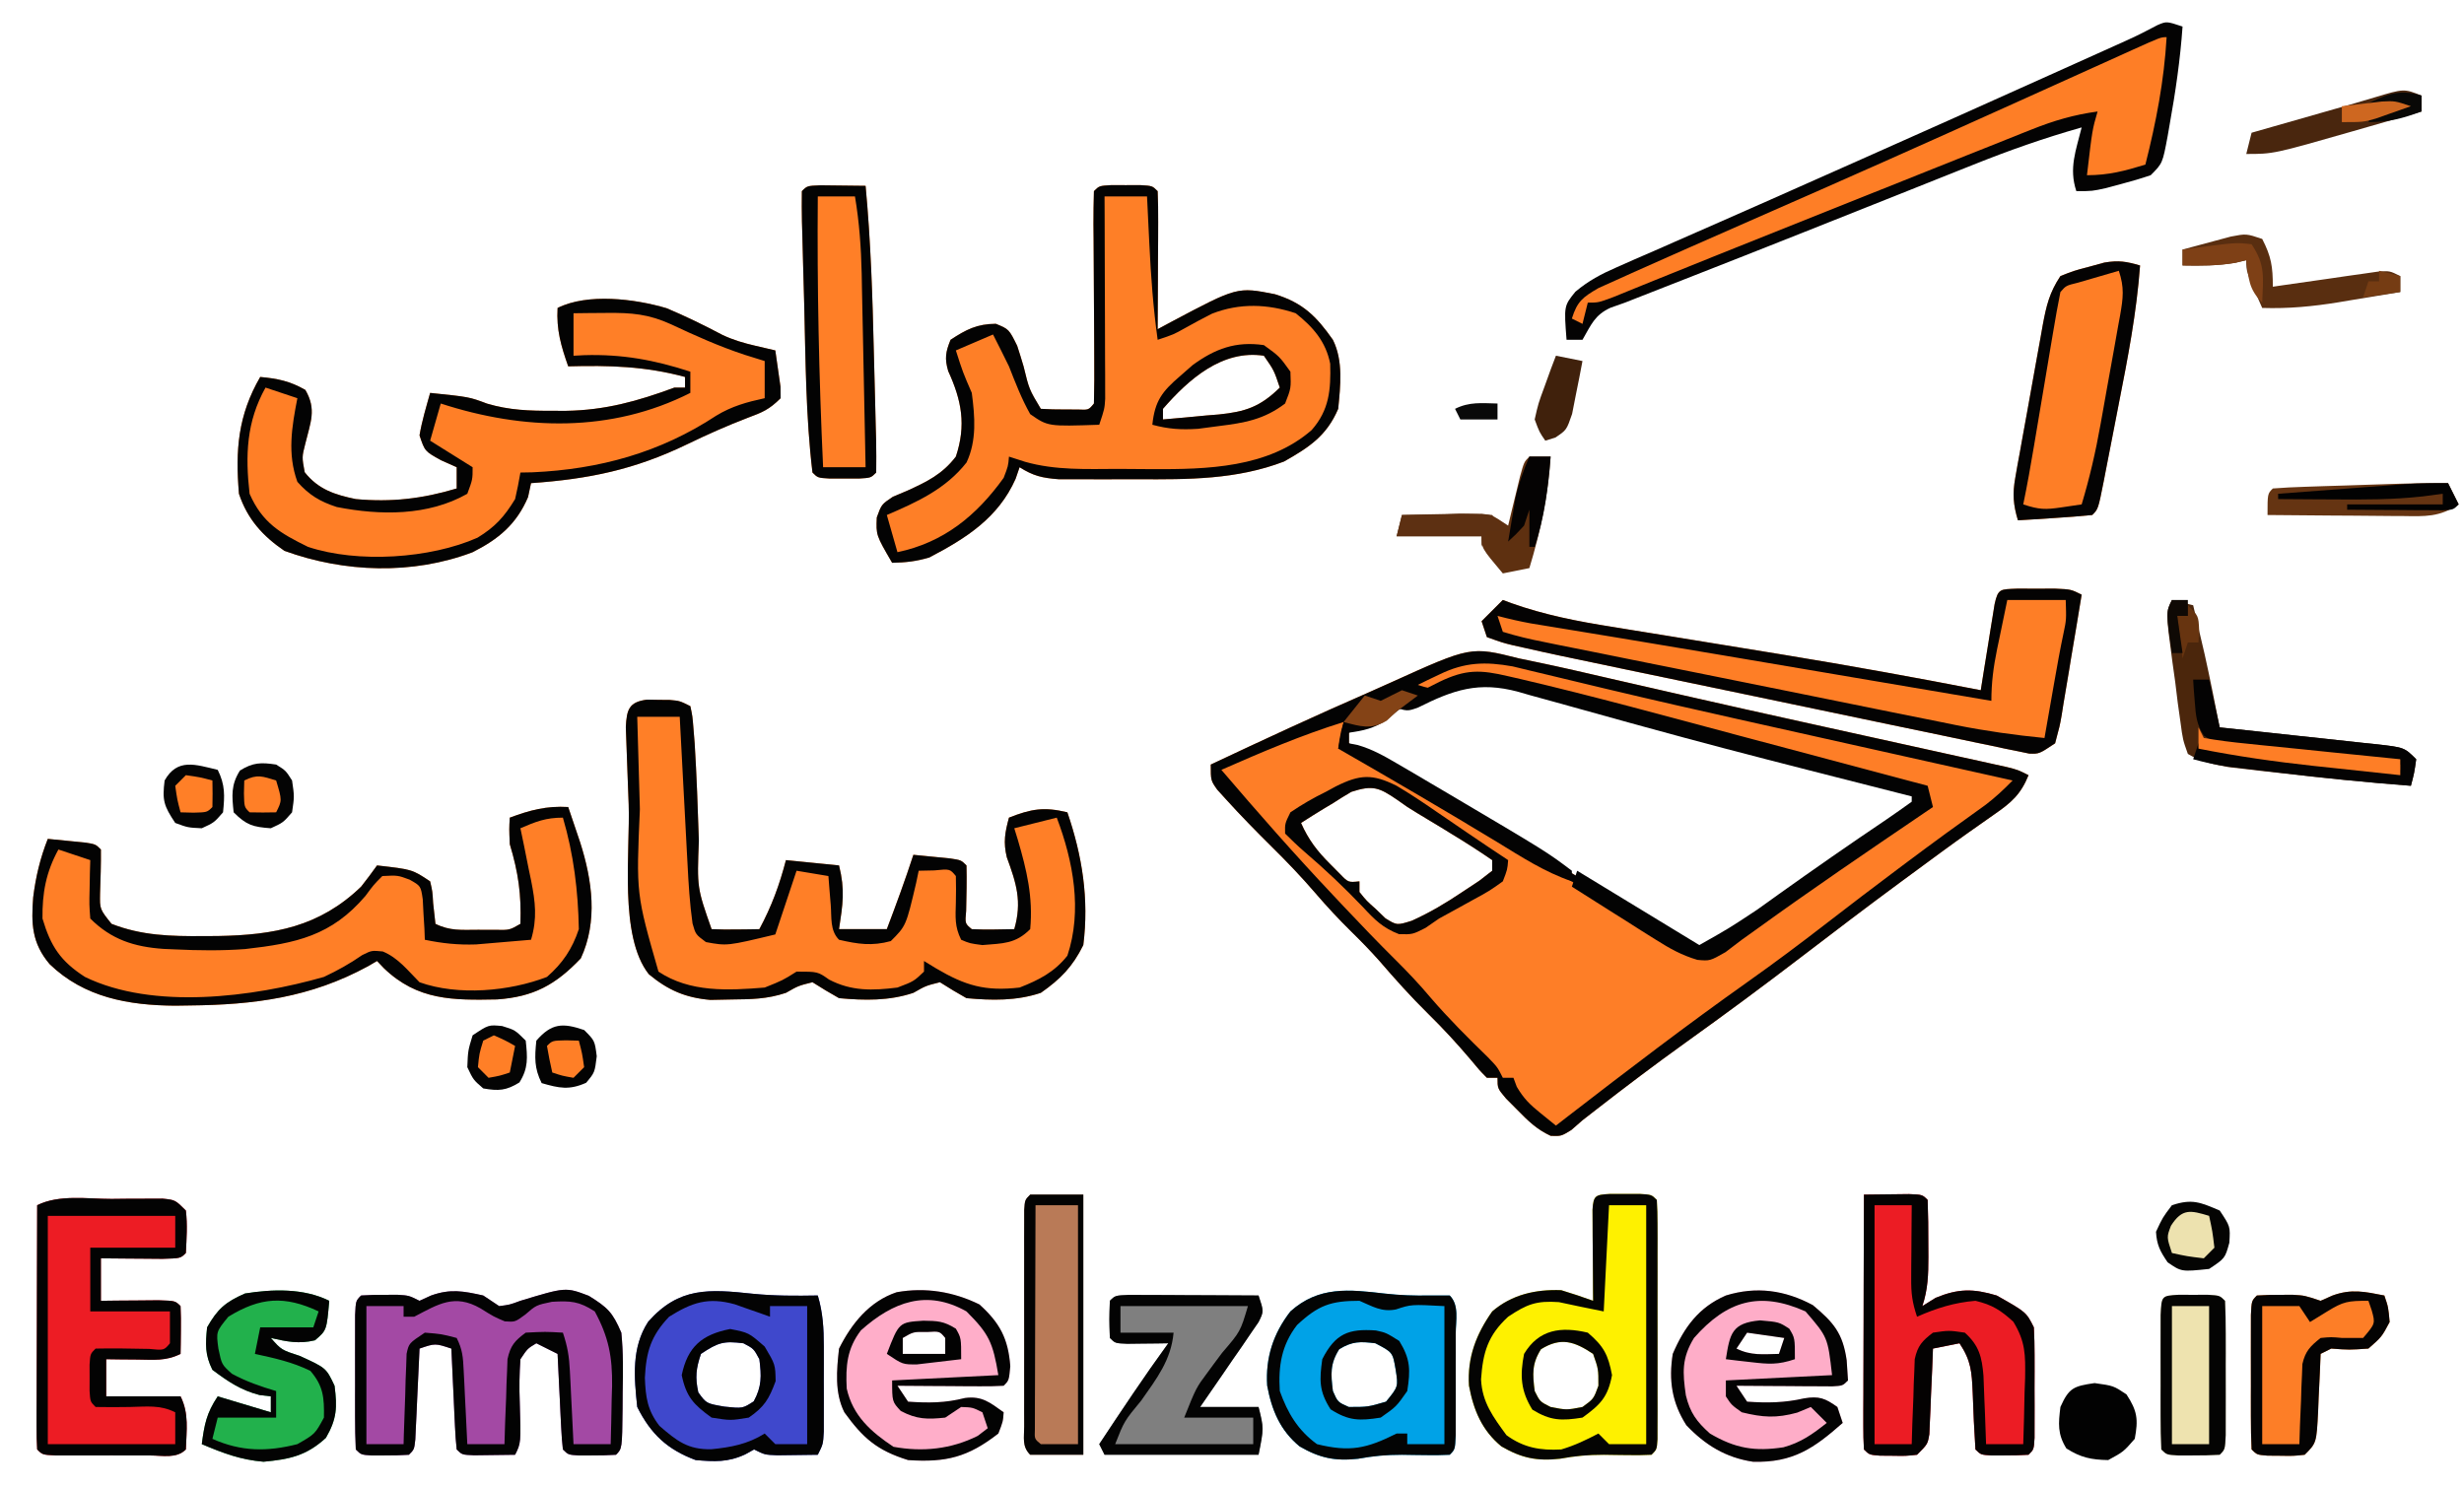 <?xml version="1.0" encoding="UTF-8"?>
<svg version="1.1" xmlns="http://www.w3.org/2000/svg" width="464" height="280">
<path d="M0 0 C1.202 0.25 2.404 0.5 3.642 0.758 C8.194 1.71 12.72 2.762 17.25 3.812 C20.788 4.624 24.328 5.431 27.867 6.238 C28.81 6.454 29.753 6.67 30.725 6.892 C38.666 8.706 46.616 10.474 54.57 12.23 C55.799 12.502 57.028 12.774 58.294 13.053 C63.212 14.14 68.131 15.226 73.051 16.309 C76.501 17.068 79.95 17.831 83.398 18.594 C84.442 18.823 85.486 19.051 86.562 19.287 C87.515 19.498 88.469 19.71 89.451 19.928 C90.285 20.112 91.119 20.295 91.979 20.485 C94 21 94 21 96 22 C94.537 25.622 92.753 27.175 89.562 29.375 C88.571 30.074 87.58 30.772 86.559 31.492 C85.996 31.886 85.434 32.28 84.855 32.687 C81.244 35.244 77.687 37.875 74.125 40.5 C72.914 41.391 72.914 41.391 71.678 42.3 C65.548 46.823 59.485 51.429 53.438 56.062 C46.137 61.656 38.755 67.113 31.277 72.467 C25.625 76.521 20.092 80.706 14.602 84.977 C13.743 85.644 12.885 86.312 12 87 C11.306 87.606 10.613 88.212 9.898 88.836 C8 90 8 90 6.016 89.934 C3.394 88.719 1.766 87.127 -0.25 85.062 C-0.956 84.352 -1.663 83.642 -2.391 82.91 C-4 81 -4 81 -4 79 C-4.66 79 -5.32 79 -6 79 C-7.445 77.531 -7.445 77.531 -9.125 75.5 C-11.643 72.533 -14.222 69.724 -17 67 C-20.272 63.778 -23.293 60.414 -26.285 56.934 C-27.96 55.045 -29.699 53.268 -31.5 51.5 C-33.913 49.13 -36.173 46.693 -38.375 44.125 C-40.966 41.115 -43.673 38.289 -46.5 35.5 C-49.424 32.601 -52.296 29.676 -55.062 26.625 C-55.631 25.999 -56.199 25.372 -56.785 24.727 C-58 23 -58 23 -58 20 C-48.158 15.363 -38.294 10.781 -28.319 6.436 C-26.885 5.806 -25.455 5.168 -24.03 4.521 C-9.021 -2.274 -9.021 -2.274 0 0 Z M-15.203 6.188 C-16.673 6.864 -16.673 6.864 -18.172 7.555 C-19.188 8.032 -20.203 8.509 -21.25 9 C-22.797 9.715 -22.797 9.715 -24.375 10.445 C-26.92 11.623 -29.461 12.809 -32 14 C-32 14.66 -32 15.32 -32 16 C-31.321 16.366 -30.642 16.731 -29.943 17.108 C-23.575 20.557 -17.289 24.115 -11.062 27.812 C-9.689 28.625 -9.689 28.625 -8.287 29.455 C-2.691 32.776 2.883 36.135 8.441 39.52 C9.384 40.093 9.384 40.093 10.345 40.678 C13.444 42.565 16.54 44.455 19.633 46.351 C20.776 47.049 21.919 47.747 23.062 48.445 C24.565 49.366 24.565 49.366 26.098 50.305 C29.009 52.005 31.969 53.526 35 55 C48.438 45.813 61.76 36.47 75 27 C74.505 26.01 74.505 26.01 74 25 C71.602 24.235 69.254 23.594 66.812 23.004 C66.059 22.814 65.305 22.625 64.529 22.43 C62.021 21.8 59.51 21.182 57 20.562 C53.451 19.675 49.903 18.781 46.355 17.887 C45.435 17.655 44.514 17.424 43.565 17.185 C36.835 15.485 30.126 13.711 23.426 11.895 C22.022 11.514 22.022 11.514 20.59 11.126 C16.926 10.132 13.263 9.136 9.602 8.131 C7.065 7.435 4.527 6.744 1.988 6.055 C1.236 5.846 0.483 5.637 -0.292 5.422 C-6.106 3.849 -9.738 3.646 -15.203 6.188 Z M-31.527 25.141 C-32.682 25.814 -33.819 26.518 -34.938 27.25 C-35.526 27.602 -36.114 27.954 -36.721 28.316 C-38.163 29.184 -39.584 30.089 -41 31 C-39.602 34.158 -37.948 36.323 -35.5 38.75 C-34.892 39.364 -34.283 39.977 -33.656 40.609 C-32.105 42.214 -32.105 42.214 -30 42 C-30 42.66 -30 43.32 -30 44 C-28.668 45.66 -28.668 45.66 -26.875 47.25 C-26.005 48.093 -26.005 48.093 -25.117 48.953 C-22.952 50.293 -22.952 50.293 -20.156 49.422 C-16.733 47.88 -13.741 46.093 -10.625 44 C-9.565 43.299 -8.506 42.597 -7.414 41.875 C-6.617 41.256 -5.821 40.638 -5 40 C-5 39.34 -5 38.68 -5 38 C-7.491 36.283 -9.977 34.688 -12.562 33.125 C-13.267 32.691 -13.971 32.256 -14.697 31.809 C-16.107 30.943 -17.525 30.089 -18.949 29.248 C-21 28 -21 28 -22.845 26.674 C-26.297 24.31 -27.465 23.827 -31.527 25.141 Z " fill="#FE7E27" transform="translate(286,124)"/>
<path d="M0 0 C0.907 0.003 1.815 0.005 2.75 0.008 C4.111 0.004 4.111 0.004 5.5 0 C7.75 0.133 7.75 0.133 8.75 1.133 C8.837 3.059 8.857 4.989 8.848 6.918 C8.844 8.088 8.841 9.258 8.838 10.463 C8.825 12.31 8.825 12.31 8.812 14.195 C8.808 15.431 8.803 16.666 8.799 17.939 C8.787 21.004 8.771 24.068 8.75 27.133 C9.589 26.682 10.428 26.231 11.292 25.767 C23.757 19.144 23.757 19.144 30.84 20.547 C36.09 22.17 38.625 24.681 41.75 29.133 C43.729 33.091 43.166 37.818 42.75 42.133 C40.573 47.244 37.227 49.41 32.555 52.055 C23.659 55.474 14.515 55.447 5.116 55.394 C2.858 55.383 0.601 55.394 -1.656 55.406 C-3.102 55.405 -4.547 55.402 -5.992 55.398 C-7.29 55.396 -8.588 55.394 -9.925 55.392 C-12.996 55.153 -14.688 54.762 -17.25 53.133 C-17.497 53.855 -17.745 54.577 -18 55.32 C-21.272 62.682 -27.313 66.508 -34.25 70.133 C-36.744 70.866 -38.637 71.075 -41.25 71.133 C-44.284 65.915 -44.284 65.915 -44.141 62.586 C-43.25 60.133 -43.25 60.133 -41.105 58.691 C-40.225 58.321 -39.345 57.951 -38.438 57.57 C-34.687 55.861 -31.814 54.477 -29.25 51.133 C-27.271 45.195 -28.16 40.55 -30.691 35.027 C-31.393 32.649 -31.178 31.418 -30.25 29.133 C-27.318 27.2 -25.258 26.137 -21.719 26.121 C-19.25 27.133 -19.25 27.133 -17.703 30.258 C-17.281 31.543 -16.881 32.835 -16.5 34.133 C-15.446 38.47 -15.446 38.47 -13.25 42.133 C-11.753 42.231 -10.251 42.263 -8.75 42.258 C-7.935 42.26 -7.121 42.263 -6.281 42.266 C-4.255 42.357 -4.255 42.357 -3.25 41.133 C-3.174 38.187 -3.159 35.265 -3.188 32.32 C-3.191 31.436 -3.195 30.552 -3.199 29.641 C-3.211 26.805 -3.23 23.969 -3.25 21.133 C-3.276 17.404 -3.297 13.675 -3.312 9.945 C-3.321 9.079 -3.329 8.212 -3.338 7.319 C-3.346 5.257 -3.303 3.194 -3.25 1.133 C-2.25 0.133 -2.25 0.133 0 0 Z M9.75 42.133 C9.75 42.793 9.75 43.453 9.75 44.133 C12.482 43.904 15.209 43.651 17.938 43.383 C19.091 43.29 19.091 43.29 20.268 43.195 C25.239 42.683 28.06 41.771 31.75 38.133 C30.662 34.883 30.662 34.883 28.75 32.133 C20.889 30.942 14.548 36.615 9.75 42.133 Z " fill="#FE7F27" transform="translate(209.25,34.867)"/>
<path d="M0 0 C0.701 0.014 1.403 0.028 2.125 0.043 C3.177 0.053 3.177 0.053 4.25 0.062 C6.125 0.23 6.125 0.23 8.125 1.23 C8.521 3.087 8.521 3.087 8.719 5.531 C8.829 6.89 8.829 6.89 8.941 8.276 C9.32 14.371 9.526 20.47 9.73 26.572 C9.381 35.422 9.381 35.422 12.125 43.23 C13.644 43.302 15.167 43.314 16.688 43.293 C17.514 43.284 18.34 43.275 19.191 43.266 C19.829 43.254 20.468 43.242 21.125 43.23 C23.429 38.936 24.907 34.916 26.125 30.23 C29.425 30.56 32.725 30.89 36.125 31.23 C37.284 35.865 36.825 38.563 36.125 43.23 C39.095 43.23 42.065 43.23 45.125 43.23 C46.886 38.589 48.59 33.953 50.125 29.23 C51.605 29.371 53.084 29.518 54.562 29.668 C55.798 29.79 55.798 29.79 57.059 29.914 C59.125 30.23 59.125 30.23 60.125 31.23 C60.197 34.079 60.121 36.914 60.062 39.762 C59.84 42.175 59.84 42.175 61.125 43.23 C63.796 43.372 66.449 43.273 69.125 43.23 C70.628 38.039 69.513 34.59 67.719 29.695 C67.036 26.861 67.37 25.018 68.125 22.23 C72.335 20.566 74.753 20.165 79.125 21.23 C81.94 29.442 83.217 37.555 82.125 46.23 C80.12 50.298 77.841 52.63 74.125 55.23 C69.529 56.762 64.93 56.669 60.125 56.23 C58.433 55.274 56.757 54.286 55.125 53.23 C52.473 53.891 52.473 53.891 50.125 55.23 C45.529 56.762 40.93 56.669 36.125 56.23 C34.433 55.274 32.757 54.286 31.125 53.23 C28.473 53.891 28.473 53.891 26.125 55.23 C22.552 56.422 19.579 56.436 15.812 56.48 C14.517 56.506 13.221 56.532 11.887 56.559 C7.189 56.149 3.934 54.728 0.312 51.73 C-5.355 44.572 -3.183 28.725 -3.488 19.688 C-3.538 18.238 -3.594 16.788 -3.654 15.339 C-3.741 13.216 -3.816 11.093 -3.887 8.969 C-3.956 7.098 -3.956 7.098 -4.026 5.189 C-3.859 1.909 -3.473 0.427 0 0 Z " fill="#FF7F27" transform="translate(121.875,131.77)"/>
<path d="M0 0 C3.617 1.517 7.082 3.213 10.547 5.047 C12.594 6.006 14.532 6.565 16.73 7.078 C18.587 7.511 18.587 7.511 20.48 7.953 C20.702 9.409 20.907 10.868 21.105 12.328 C21.221 13.14 21.337 13.952 21.457 14.789 C21.469 15.86 21.469 15.86 21.48 16.953 C19.348 19.085 18.079 19.609 15.293 20.641 C11.39 22.14 7.632 23.812 3.873 25.634 C-6.022 30.415 -14.594 32.177 -25.52 32.953 C-25.798 34.252 -25.798 34.252 -26.082 35.578 C-28.248 40.664 -31.61 43.49 -36.523 45.961 C-47.846 50.256 -60.677 49.805 -71.957 45.703 C-76.051 42.907 -78.924 39.738 -80.52 34.953 C-81.216 26.705 -80.7 20.176 -76.52 12.953 C-73.237 13.252 -70.891 13.74 -68.02 15.391 C-65.857 19.085 -67.065 21.523 -68.035 25.547 C-68.669 28.031 -68.669 28.031 -68.145 30.891 C-65.578 34.149 -62.444 35.139 -58.52 35.953 C-51.836 36.574 -45.921 35.886 -39.52 33.953 C-39.52 32.633 -39.52 31.313 -39.52 29.953 C-40.974 29.303 -40.974 29.303 -42.457 28.641 C-45.52 26.953 -45.52 26.953 -46.52 23.953 C-46.064 21.215 -45.266 18.633 -44.52 15.953 C-37.154 16.715 -37.154 16.715 -33.812 17.969 C-29.622 19.221 -25.808 19.335 -21.457 19.328 C-20.624 19.329 -19.79 19.331 -18.932 19.332 C-11.517 19.206 -5.474 17.52 1.48 14.953 C2.14 14.953 2.8 14.953 3.48 14.953 C3.48 14.293 3.48 13.633 3.48 12.953 C-3.956 10.936 -10.836 10.739 -18.52 10.953 C-19.876 7.098 -20.761 4.057 -20.52 -0.047 C-14.857 -2.878 -5.946 -1.769 0 0 Z " fill="#FF7F27" transform="translate(125.52,58.047)"/>
<path d="M0 0 C0.481 1.416 0.96 2.833 1.438 4.25 C1.704 5.039 1.971 5.828 2.246 6.641 C4.532 13.794 5.614 21.523 2.375 28.5 C-2.408 33.535 -6.574 35.759 -13.391 36.238 C-21.67 36.398 -28.354 36.465 -34.703 30.363 C-35.131 29.913 -35.559 29.464 -36 29 C-36.559 29.326 -37.119 29.652 -37.695 29.988 C-48.509 35.882 -59.132 37.256 -71.25 37.375 C-72.16 37.389 -73.071 37.403 -74.009 37.417 C-82.816 37.356 -91.133 35.883 -97.656 29.59 C-101.012 25.62 -101.137 21.971 -100.75 17 C-100.266 13.139 -99.435 9.635 -98 6 C-96.52 6.14 -95.041 6.288 -93.562 6.438 C-92.327 6.559 -92.327 6.559 -91.066 6.684 C-89 7 -89 7 -88 8 C-87.968 10.784 -88.068 13.554 -88.16 16.336 C-88.211 19.23 -88.211 19.23 -86 22 C-80.297 24.232 -74.824 24.351 -68.75 24.312 C-67.352 24.304 -67.352 24.304 -65.925 24.295 C-55.373 24.109 -46.823 22.546 -39 15 C-37.971 13.689 -36.963 12.36 -36 11 C-29.375 11.75 -29.375 11.75 -26 14 C-25.559 15.91 -25.559 15.91 -25.438 18.062 C-25.221 20.012 -25.221 20.012 -25 22 C-22.269 23.365 -20.044 23.132 -17 23.125 C-15.928 23.128 -14.855 23.13 -13.75 23.133 C-11.038 23.187 -11.038 23.187 -9 22 C-8.806 16.468 -9.387 12.344 -11 7 C-11.125 4.062 -11.125 4.062 -11 2 C-7.177 0.577 -4.087 -0.24 0 0 Z " fill="#FF7F27" transform="translate(107,152)"/>
<path d="M0 0 C1.202 0.25 2.404 0.5 3.642 0.758 C8.194 1.71 12.72 2.762 17.25 3.812 C20.788 4.624 24.328 5.431 27.867 6.238 C28.81 6.454 29.753 6.67 30.725 6.892 C38.666 8.706 46.616 10.474 54.57 12.23 C55.799 12.502 57.028 12.774 58.294 13.053 C63.212 14.14 68.131 15.226 73.051 16.309 C76.501 17.068 79.95 17.831 83.398 18.594 C84.442 18.823 85.486 19.051 86.562 19.287 C87.515 19.498 88.469 19.71 89.451 19.928 C90.285 20.112 91.119 20.295 91.979 20.485 C94 21 94 21 96 22 C94.537 25.622 92.753 27.175 89.562 29.375 C88.571 30.074 87.58 30.772 86.559 31.492 C85.996 31.886 85.434 32.28 84.855 32.687 C81.244 35.244 77.687 37.875 74.125 40.5 C72.914 41.391 72.914 41.391 71.678 42.3 C65.548 46.823 59.485 51.429 53.438 56.062 C46.137 61.656 38.755 67.113 31.277 72.467 C25.625 76.521 20.092 80.706 14.602 84.977 C13.743 85.644 12.885 86.312 12 87 C11.306 87.606 10.613 88.212 9.898 88.836 C8 90 8 90 6.016 89.934 C3.394 88.719 1.766 87.127 -0.25 85.062 C-0.956 84.352 -1.663 83.642 -2.391 82.91 C-4 81 -4 81 -4 79 C-4.66 79 -5.32 79 -6 79 C-7.445 77.531 -7.445 77.531 -9.125 75.5 C-11.643 72.533 -14.222 69.724 -17 67 C-20.272 63.778 -23.293 60.414 -26.285 56.934 C-27.96 55.045 -29.699 53.268 -31.5 51.5 C-33.913 49.13 -36.173 46.693 -38.375 44.125 C-40.966 41.115 -43.673 38.289 -46.5 35.5 C-49.424 32.601 -52.296 29.676 -55.062 26.625 C-55.631 25.999 -56.199 25.372 -56.785 24.727 C-58 23 -58 23 -58 20 C-48.158 15.363 -38.294 10.781 -28.319 6.436 C-26.885 5.806 -25.455 5.168 -24.03 4.521 C-9.021 -2.274 -9.021 -2.274 0 0 Z M-15.203 6.188 C-16.673 6.864 -16.673 6.864 -18.172 7.555 C-19.188 8.032 -20.203 8.509 -21.25 9 C-22.797 9.715 -22.797 9.715 -24.375 10.445 C-26.92 11.623 -29.461 12.809 -32 14 C-32 14.66 -32 15.32 -32 16 C-31.321 16.366 -30.642 16.731 -29.943 17.108 C-23.575 20.557 -17.289 24.115 -11.062 27.812 C-9.689 28.625 -9.689 28.625 -8.287 29.455 C-2.691 32.776 2.883 36.135 8.441 39.52 C9.384 40.093 9.384 40.093 10.345 40.678 C13.444 42.565 16.54 44.455 19.633 46.351 C20.776 47.049 21.919 47.747 23.062 48.445 C24.565 49.366 24.565 49.366 26.098 50.305 C29.009 52.005 31.969 53.526 35 55 C48.438 45.813 61.76 36.47 75 27 C74.505 26.01 74.505 26.01 74 25 C71.602 24.235 69.254 23.594 66.812 23.004 C66.059 22.814 65.305 22.625 64.529 22.43 C62.021 21.8 59.51 21.182 57 20.562 C53.451 19.675 49.903 18.781 46.355 17.887 C45.435 17.655 44.514 17.424 43.565 17.185 C36.835 15.485 30.126 13.711 23.426 11.895 C22.022 11.514 22.022 11.514 20.59 11.126 C16.926 10.132 13.263 9.136 9.602 8.131 C7.065 7.435 4.527 6.744 1.988 6.055 C1.236 5.846 0.483 5.637 -0.292 5.422 C-6.106 3.849 -9.738 3.646 -15.203 6.188 Z M-14.875 3 C-16.047 3.557 -16.047 3.557 -17.242 4.125 C-18.112 4.558 -18.112 4.558 -19 5 C-15.524 6.159 -15.082 5.819 -11.865 4.455 C-6.724 2.639 -3.296 3.239 1.844 4.727 C2.675 4.945 3.507 5.164 4.364 5.39 C7.083 6.111 9.791 6.868 12.5 7.625 C14.392 8.134 16.284 8.641 18.177 9.146 C22.116 10.2 26.051 11.27 29.983 12.351 C35.964 13.995 41.955 15.598 47.949 17.191 C57.639 19.771 67.322 22.377 77 25 C77 25.99 77 26.98 77 28 C75.297 29.332 75.297 29.332 72.75 30.812 C66.981 34.322 61.457 38.111 55.938 42 C55.112 42.581 54.286 43.162 53.435 43.761 C52.62 44.335 51.805 44.909 50.965 45.5 C50.153 46.067 49.34 46.634 48.503 47.219 C46.758 48.461 45.034 49.734 43.329 51.031 C42.458 51.681 41.588 52.331 40.691 53 C39.911 53.598 39.131 54.196 38.326 54.812 C36 56 36 56 33.48 55.845 C30.918 54.972 28.902 53.934 26.621 52.48 C25.793 51.959 24.965 51.438 24.112 50.9 C22.788 50.053 22.788 50.053 21.438 49.188 C19.54 47.992 17.641 46.798 15.742 45.605 C14.782 45 13.821 44.395 12.831 43.771 C6.17 39.604 -0.591 35.602 -7.342 31.584 C-10.256 29.847 -13.165 28.103 -16.074 26.359 C-18.091 25.156 -20.108 23.953 -22.125 22.75 C-23.08 22.176 -24.035 21.603 -25.019 21.012 C-25.902 20.487 -26.785 19.962 -27.695 19.422 C-28.479 18.954 -29.263 18.485 -30.071 18.003 C-31.933 16.846 -31.933 16.846 -34 17 C-33.67 15.35 -33.34 13.7 -33 12 C-40.919 14.458 -48.42 17.668 -56 21 C-49.158 29.01 -42.236 36.904 -35 44.562 C-34.327 45.279 -33.654 45.995 -32.961 46.732 C-29.757 50.132 -26.526 53.494 -23.211 56.785 C-20.909 59.071 -18.713 61.389 -16.625 63.875 C-13.223 67.834 -9.56 71.479 -5.82 75.117 C-4 77 -4 77 -3 79 C-2.34 79 -1.68 79 -1 79 C-0.794 79.557 -0.588 80.114 -0.375 80.688 C0.972 82.953 2.069 84.014 4.086 85.645 C5.048 86.422 6.009 87.199 7 88 C7.753 87.417 8.506 86.835 9.281 86.234 C20.452 77.605 31.666 69.031 43.188 60.875 C48.202 57.325 53.107 53.66 57.961 49.895 C62.32 46.515 66.713 43.184 71.125 39.875 C72.137 39.115 72.137 39.115 73.17 38.341 C78.026 34.707 82.923 31.139 87.863 27.621 C89.755 26.186 91.345 24.694 93 23 C92.227 22.828 91.454 22.655 90.658 22.478 C83.221 20.818 75.784 19.158 68.347 17.495 C64.528 16.642 60.708 15.789 56.889 14.937 C53.192 14.112 49.496 13.287 45.8 12.46 C44.323 12.13 42.845 11.8 41.368 11.47 C33.335 9.675 25.312 7.85 17.306 5.942 C16.612 5.777 15.919 5.613 15.205 5.443 C11.933 4.666 8.662 3.882 5.395 3.085 C3.667 2.673 3.667 2.673 1.905 2.252 C0.905 2.009 -0.096 1.767 -1.126 1.517 C-6.287 0.589 -10.148 0.708 -14.875 3 Z " fill="#030303" transform="translate(286,124)"/>
<path d="M0 0 C-0.435 6.234 -1.329 12.356 -2.438 18.5 C-2.56 19.206 -2.682 19.913 -2.808 20.641 C-3.763 25.763 -3.763 25.763 -6 28 C-7.79 28.611 -9.608 29.144 -11.438 29.625 C-12.406 29.885 -13.374 30.146 -14.371 30.414 C-17 31 -17 31 -20 31 C-21.443 26.672 -20.065 23.322 -19 19 C-26.002 20.977 -32.743 23.352 -39.492 26.062 C-40.469 26.451 -41.445 26.839 -42.452 27.239 C-45.594 28.489 -48.735 29.744 -51.875 31 C-54.037 31.861 -56.2 32.722 -58.363 33.582 C-62.624 35.277 -66.885 36.974 -71.146 38.671 C-78.65 41.659 -86.167 44.616 -93.688 47.562 C-95.816 48.397 -97.945 49.232 -100.074 50.066 C-101.336 50.561 -101.336 50.561 -102.624 51.065 C-103.408 51.373 -104.192 51.682 -105 52 C-105.893 52.316 -106.786 52.631 -107.706 52.957 C-110.717 54.326 -111.378 56.198 -113 59 C-113.99 59 -114.98 59 -116 59 C-116.492 52.607 -116.492 52.607 -114.326 49.933 C-111.812 47.844 -109.524 46.637 -106.531 45.328 C-105.422 44.837 -104.313 44.347 -103.171 43.841 C-101.947 43.311 -100.724 42.78 -99.5 42.25 C-98.206 41.681 -96.913 41.111 -95.62 40.54 C-92.853 39.319 -90.083 38.103 -87.311 36.89 C-80.832 34.053 -74.371 31.175 -67.909 28.3 C-65.678 27.308 -63.447 26.317 -61.215 25.327 C-49.128 19.959 -37.061 14.55 -25 9.125 C-24.122 8.73 -23.243 8.335 -22.338 7.929 C-19.85 6.81 -17.362 5.69 -14.875 4.57 C-14.135 4.238 -13.395 3.905 -12.633 3.562 C-8.608 1.751 -8.608 1.751 -4.695 -0.286 C-3 -1 -3 -1 0 0 Z " fill="#040303" transform="translate(411,5)"/>
<path d="M0 0 C1.177 0.003 2.354 0.005 3.566 0.008 C5.328 0.004 5.328 0.004 7.125 0 C10.129 0.133 10.129 0.133 12.129 1.133 C11.484 5.137 10.808 9.135 10.129 13.133 C10.016 13.828 9.904 14.523 9.788 15.239 C9.435 17.414 9.064 19.586 8.691 21.758 C8.526 22.806 8.526 22.806 8.358 23.875 C8.008 25.859 8.008 25.859 7.129 29.133 C4.129 31.133 4.129 31.133 2.264 31.072 C1.561 30.925 0.858 30.779 0.133 30.628 C-1.083 30.384 -1.083 30.384 -2.322 30.135 C-3.208 29.944 -4.093 29.753 -5.005 29.556 C-5.94 29.364 -6.875 29.173 -7.839 28.975 C-10.941 28.337 -14.039 27.68 -17.137 27.023 C-19.29 26.576 -21.444 26.129 -23.598 25.684 C-28.119 24.746 -32.638 23.801 -37.156 22.849 C-42.938 21.63 -48.724 20.424 -54.51 19.224 C-60.032 18.078 -65.553 16.926 -71.074 15.773 C-72.651 15.445 -72.651 15.445 -74.259 15.109 C-77.246 14.485 -80.233 13.857 -83.22 13.228 C-84.535 12.953 -84.535 12.953 -85.878 12.673 C-88.214 12.179 -90.543 11.664 -92.871 11.133 C-93.57 10.978 -94.268 10.823 -94.988 10.664 C-96.912 10.189 -96.912 10.189 -99.871 9.133 C-100.201 8.143 -100.531 7.153 -100.871 6.133 C-99.551 4.813 -98.231 3.493 -96.871 2.133 C-96.101 2.421 -96.101 2.421 -95.315 2.716 C-89.001 4.963 -82.737 6.176 -76.129 7.219 C-75.014 7.401 -73.9 7.583 -72.752 7.771 C-70.384 8.158 -68.017 8.541 -65.648 8.921 C-59.554 9.9 -53.463 10.902 -47.371 11.902 C-46.188 12.096 -45.005 12.29 -43.785 12.489 C-31.445 14.516 -19.146 16.74 -6.871 19.133 C-6.666 17.845 -6.461 16.557 -6.25 15.23 C-5.978 13.552 -5.706 11.874 -5.434 10.195 C-5.232 8.92 -5.232 8.92 -5.025 7.619 C-4.827 6.406 -4.827 6.406 -4.625 5.168 C-4.505 4.419 -4.384 3.67 -4.26 2.899 C-3.605 -0.077 -3.161 0.146 0 0 Z " fill="#FE7E26" transform="translate(379.871,110.867)"/>
<path d="M0 0 C0.99 0.66 1.98 1.32 3 2 C4.973 1.751 4.973 1.751 7 1 C15.534 -1.587 15.534 -1.587 19.875 0.062 C23.445 2.276 24.358 3.167 26 7 C26.385 10.757 26.328 14.477 26.25 18.25 C26.245 19.268 26.24 20.287 26.234 21.336 C26.154 28.846 26.154 28.846 25 30 C23.503 30.098 22.001 30.13 20.5 30.125 C19.685 30.128 18.871 30.13 18.031 30.133 C16 30 16 30 15 29 C14.844 27.66 14.75 26.312 14.684 24.965 C14.642 24.156 14.6 23.347 14.557 22.514 C14.517 21.664 14.478 20.813 14.438 19.938 C14.394 19.083 14.351 18.229 14.307 17.35 C14.2 15.233 14.1 13.117 14 11 C12.68 10.34 11.36 9.68 10 9 C8.34 9.989 8.34 9.989 7 12 C6.808 14.767 6.763 17.309 6.875 20.062 C7.106 27.788 7.106 27.788 6 30 C4.354 30.027 2.708 30.046 1.062 30.062 C0.146 30.074 -0.771 30.086 -1.715 30.098 C-4 30 -4 30 -5 29 C-5.156 27.587 -5.251 26.166 -5.316 24.746 C-5.358 23.892 -5.4 23.038 -5.443 22.158 C-5.483 21.26 -5.522 20.363 -5.562 19.438 C-5.606 18.536 -5.649 17.634 -5.693 16.705 C-5.8 14.47 -5.902 12.235 -6 10 C-9.049 8.989 -9.049 8.989 -12 10 C-12.025 10.57 -12.05 11.141 -12.076 11.728 C-12.192 14.298 -12.314 16.868 -12.438 19.438 C-12.477 20.335 -12.516 21.233 -12.557 22.158 C-12.599 23.012 -12.64 23.866 -12.684 24.746 C-12.739 25.932 -12.739 25.932 -12.795 27.142 C-13 29 -13 29 -14 30 C-15.497 30.098 -16.999 30.13 -18.5 30.125 C-19.315 30.128 -20.129 30.13 -20.969 30.133 C-23 30 -23 30 -24 29 C-24.1 26.939 -24.131 24.875 -24.133 22.812 C-24.134 21.557 -24.135 20.301 -24.137 19.008 C-24.135 18.351 -24.133 17.694 -24.13 17.017 C-24.125 15.008 -24.13 13 -24.137 10.992 C-24.135 9.737 -24.134 8.481 -24.133 7.188 C-24.131 5.445 -24.131 5.445 -24.129 3.668 C-24 1 -24 1 -23 0 C-21.524 -0.098 -20.042 -0.13 -18.562 -0.125 C-17.358 -0.129 -17.358 -0.129 -16.129 -0.133 C-14 0 -14 0 -12 1 C-10.917 0.505 -10.917 0.505 -9.812 0 C-6.163 -1.298 -3.747 -0.833 0 0 Z " fill="#A349A4" transform="translate(91,244)"/>
<path d="M0 0 C0.907 0.003 1.815 0.005 2.75 0.008 C4.111 0.004 4.111 0.004 5.5 0 C7.75 0.133 7.75 0.133 8.75 1.133 C8.848 2.601 8.878 4.074 8.879 5.545 C8.883 6.483 8.886 7.42 8.889 8.386 C8.887 9.406 8.885 10.426 8.883 11.477 C8.884 12.516 8.885 13.555 8.886 14.626 C8.886 16.829 8.885 19.031 8.88 21.234 C8.875 24.618 8.88 28.002 8.887 31.387 C8.886 33.521 8.885 35.655 8.883 37.789 C8.885 38.809 8.887 39.829 8.889 40.879 C8.884 42.286 8.884 42.286 8.879 43.721 C8.879 44.55 8.878 45.38 8.877 46.235 C8.75 48.133 8.75 48.133 7.75 49.133 C6.314 49.206 4.875 49.216 3.438 49.195 C2.658 49.186 1.878 49.177 1.074 49.168 C0.307 49.156 -0.46 49.145 -1.25 49.133 C-4.289 49.133 -6.578 49.357 -9.5 49.883 C-13.84 50.362 -16.744 49.752 -20.52 47.559 C-24.194 44.531 -25.768 40.726 -26.625 36.117 C-26.96 30.8 -25.29 26.458 -22.25 22.133 C-18.556 18.952 -14.074 17.95 -9.25 18.133 C-7.233 18.745 -5.228 19.404 -3.25 20.133 C-3.258 19.277 -3.258 19.277 -3.266 18.405 C-3.287 15.835 -3.3 13.265 -3.312 10.695 C-3.321 9.797 -3.329 8.9 -3.338 7.975 C-3.343 6.694 -3.343 6.694 -3.348 5.387 C-3.356 4.201 -3.356 4.201 -3.364 2.99 C-3.194 0.217 -2.77 0.163 0 0 Z M-13.062 29.258 C-14.802 32.004 -14.648 33.951 -14.25 37.133 C-13.25 39.133 -13.25 39.133 -11.25 40.133 C-8.25 40.716 -8.25 40.716 -5.25 40.133 C-3.152 38.614 -3.152 38.614 -2.25 36.133 C-2.243 33.006 -2.243 33.006 -3.25 30.133 C-6.766 27.789 -9.303 26.924 -13.062 29.258 Z " fill="#FEF100" transform="translate(303.25,224.867)"/>
<path d="M0 0 C1.119 -0.012 2.238 -0.024 3.391 -0.037 C4.992 -0.04 4.992 -0.04 6.625 -0.043 C7.607 -0.047 8.59 -0.051 9.602 -0.055 C12 0.188 12 0.188 14 2.188 C14.328 4.902 14.131 7.44 14 10.188 C13 11.188 13 11.188 9.621 11.285 C8.227 11.278 6.832 11.267 5.438 11.25 C4.727 11.245 4.016 11.241 3.283 11.236 C1.522 11.225 -0.239 11.207 -2 11.188 C-2 13.828 -2 16.468 -2 19.188 C-1.001 19.176 -0.002 19.164 1.027 19.152 C2.318 19.143 3.608 19.134 4.938 19.125 C6.225 19.113 7.513 19.102 8.84 19.09 C12 19.188 12 19.188 13 20.188 C13.072 21.707 13.084 23.229 13.062 24.75 C13.053 25.576 13.044 26.403 13.035 27.254 C13.024 27.892 13.012 28.53 13 29.188 C10.235 30.57 7.954 30.283 4.875 30.25 C3.779 30.241 2.684 30.232 1.555 30.223 C0.712 30.211 -0.131 30.199 -1 30.188 C-1 32.498 -1 34.807 -1 37.188 C3.62 37.188 8.24 37.188 13 37.188 C14.627 40.441 14.115 43.58 14 47.188 C12.226 48.962 9.65 48.318 7.25 48.32 C6.085 48.322 4.919 48.323 3.719 48.324 C2.492 48.32 1.264 48.316 0 48.312 C-1.841 48.318 -1.841 48.318 -3.719 48.324 C-4.884 48.323 -6.049 48.322 -7.25 48.32 C-8.328 48.319 -9.405 48.318 -10.516 48.317 C-13 48.188 -13 48.188 -14 47.188 C-14.093 45.745 -14.117 44.297 -14.114 42.851 C-14.113 41.93 -14.113 41.01 -14.113 40.061 C-14.108 39.06 -14.103 38.059 -14.098 37.027 C-14.096 36.008 -14.095 34.988 -14.093 33.938 C-14.088 30.667 -14.075 27.396 -14.062 24.125 C-14.057 21.913 -14.053 19.702 -14.049 17.49 C-14.038 12.056 -14.021 6.622 -14 1.188 C-9.881 -0.872 -4.526 0.003 0 0 Z " fill="#ED1C24" transform="translate(21,225.812)"/>
<path d="M0 0 C1.812 -0.027 3.625 -0.046 5.438 -0.062 C6.447 -0.074 7.456 -0.086 8.496 -0.098 C11 0 11 0 12 1 C12.1 3.802 12.139 6.573 12.125 9.375 C12.129 10.156 12.133 10.937 12.137 11.742 C12.131 15.077 12.061 17.816 11 21 C11.825 20.484 12.65 19.969 13.5 19.438 C17.796 17.673 20.591 17.685 25 19 C30.57 22.139 30.57 22.139 32 25 C32.096 26.728 32.131 28.46 32.133 30.191 C32.135 31.732 32.135 31.732 32.137 33.303 C32.133 34.378 32.129 35.454 32.125 36.562 C32.131 38.182 32.131 38.182 32.137 39.834 C32.135 40.859 32.134 41.885 32.133 42.941 C32.132 43.887 32.131 44.833 32.129 45.807 C32 48 32 48 31 49 C29.503 49.098 28.001 49.13 26.5 49.125 C25.685 49.128 24.871 49.13 24.031 49.133 C22 49 22 49 21 48 C20.763 44.419 20.604 40.844 20.482 37.258 C20.307 33.387 20.192 31.288 18 28 C16.35 28.33 14.7 28.66 13 29 C12.951 30.276 12.902 31.552 12.852 32.867 C12.777 34.536 12.701 36.206 12.625 37.875 C12.579 39.138 12.579 39.138 12.531 40.426 C12.473 41.634 12.473 41.634 12.414 42.867 C12.383 43.611 12.351 44.354 12.319 45.121 C12 47 12 47 10 49 C7.871 49.23 7.871 49.23 5.438 49.188 C4.632 49.181 3.826 49.175 2.996 49.168 C1 49 1 49 0 48 C-0.093 46.496 -0.117 44.987 -0.114 43.48 C-0.113 42.519 -0.113 41.558 -0.113 40.568 C-0.108 39.524 -0.103 38.479 -0.098 37.402 C-0.096 36.338 -0.095 35.274 -0.093 34.178 C-0.088 30.765 -0.075 27.351 -0.062 23.938 C-0.057 21.63 -0.053 19.322 -0.049 17.014 C-0.038 11.342 -0.021 5.671 0 0 Z " fill="#EC1C24" transform="translate(351,225)"/>
<path d="M0 0 C2.864 0.321 5.58 0.414 8.457 0.359 C9.695 0.359 10.932 0.359 12.207 0.359 C14.037 2.19 13.337 5.091 13.34 7.547 C13.342 9.43 13.342 9.43 13.344 11.352 C13.342 12.009 13.34 12.666 13.337 13.343 C13.332 15.351 13.337 17.359 13.344 19.367 C13.342 20.623 13.341 21.878 13.34 23.172 C13.339 24.333 13.338 25.495 13.336 26.691 C13.207 29.359 13.207 29.359 12.207 30.359 C10.771 30.432 9.332 30.443 7.895 30.422 C7.115 30.413 6.335 30.404 5.531 30.395 C4.764 30.383 3.997 30.371 3.207 30.359 C0.168 30.359 -2.121 30.584 -5.043 31.109 C-9.383 31.588 -12.287 30.978 -16.062 28.785 C-19.737 25.757 -21.311 21.953 -22.168 17.344 C-22.501 12.064 -21.031 7.538 -17.793 3.359 C-12.443 -1.439 -6.769 -0.788 0 0 Z M-8.605 10.484 C-10.345 13.231 -10.191 15.178 -9.793 18.359 C-8.876 20.443 -8.876 20.443 -6.793 21.359 C-3.215 21.36 -3.215 21.36 0.207 20.359 C2.527 17.534 2.527 17.534 2.02 14.297 C1.469 11.062 1.469 11.062 -1.793 9.359 C-4.624 9.006 -6.161 8.967 -8.605 10.484 Z " fill="#00A2E7" transform="translate(260.793,243.641)"/>
<path d="M0 0 C4.111 0.416 8.119 0.398 12.246 0.328 C13.213 3.576 13.375 6.516 13.379 9.898 C13.381 11.49 13.381 11.49 13.383 13.113 C13.379 14.215 13.375 15.318 13.371 16.453 C13.377 18.118 13.377 18.118 13.383 19.816 C13.382 20.875 13.38 21.933 13.379 23.023 C13.378 23.993 13.377 24.963 13.375 25.961 C13.246 28.328 13.246 28.328 12.246 30.328 C10.621 30.355 8.996 30.375 7.371 30.391 C6.014 30.408 6.014 30.408 4.629 30.426 C2.246 30.328 2.246 30.328 0.246 29.328 C-0.311 29.637 -0.868 29.947 -1.441 30.266 C-4.716 31.77 -7.182 31.636 -10.754 31.328 C-16.091 29.34 -19.207 26.421 -21.754 21.328 C-22.346 15.756 -22.867 10.118 -19.691 5.266 C-13.88 -1.319 -8.202 -0.872 0 0 Z M-9.754 11.328 C-10.683 14.045 -10.878 15.772 -10.254 18.578 C-8.738 20.678 -8.738 20.678 -5.316 21.266 C-1.906 21.62 -1.906 21.62 0.184 20.266 C1.722 17.461 1.639 15.473 1.246 12.328 C0.183 10.348 0.183 10.348 -1.754 9.328 C-5.502 8.86 -6.521 9.173 -9.754 11.328 Z " fill="#3F48CC" transform="translate(141.754,243.672)"/>
<path d="M0 0 C0.701 0.014 1.403 0.028 2.125 0.043 C3.177 0.053 3.177 0.053 4.25 0.062 C6.125 0.23 6.125 0.23 8.125 1.23 C8.521 3.087 8.521 3.087 8.719 5.531 C8.829 6.89 8.829 6.89 8.941 8.276 C9.32 14.371 9.526 20.47 9.73 26.572 C9.381 35.422 9.381 35.422 12.125 43.23 C13.644 43.302 15.167 43.314 16.688 43.293 C17.514 43.284 18.34 43.275 19.191 43.266 C19.829 43.254 20.468 43.242 21.125 43.23 C23.429 38.936 24.907 34.916 26.125 30.23 C29.425 30.56 32.725 30.89 36.125 31.23 C37.284 35.865 36.825 38.563 36.125 43.23 C39.095 43.23 42.065 43.23 45.125 43.23 C46.886 38.589 48.59 33.953 50.125 29.23 C51.605 29.371 53.084 29.518 54.562 29.668 C55.798 29.79 55.798 29.79 57.059 29.914 C59.125 30.23 59.125 30.23 60.125 31.23 C60.197 34.079 60.121 36.914 60.062 39.762 C59.84 42.175 59.84 42.175 61.125 43.23 C63.796 43.372 66.449 43.273 69.125 43.23 C70.628 38.039 69.513 34.59 67.719 29.695 C67.036 26.861 67.37 25.018 68.125 22.23 C72.335 20.566 74.753 20.165 79.125 21.23 C81.94 29.442 83.217 37.555 82.125 46.23 C80.12 50.298 77.841 52.63 74.125 55.23 C69.529 56.762 64.93 56.669 60.125 56.23 C58.433 55.274 56.757 54.286 55.125 53.23 C52.473 53.891 52.473 53.891 50.125 55.23 C45.529 56.762 40.93 56.669 36.125 56.23 C34.433 55.274 32.757 54.286 31.125 53.23 C28.473 53.891 28.473 53.891 26.125 55.23 C22.552 56.422 19.579 56.436 15.812 56.48 C14.517 56.506 13.221 56.532 11.887 56.559 C7.189 56.149 3.934 54.728 0.312 51.73 C-5.355 44.572 -3.183 28.725 -3.488 19.688 C-3.538 18.238 -3.594 16.788 -3.654 15.339 C-3.741 13.216 -3.816 11.093 -3.887 8.969 C-3.956 7.098 -3.956 7.098 -4.026 5.189 C-3.859 1.909 -3.473 0.427 0 0 Z M-1.875 3.23 C-1.755 7.568 -1.631 11.906 -1.503 16.243 C-1.46 17.713 -1.418 19.183 -1.378 20.653 C-2.08 36.589 -2.08 36.589 2.125 51.23 C8.038 55.173 15.221 54.793 22.125 54.23 C25.527 52.866 25.527 52.866 28.125 51.23 C32.125 51.23 32.125 51.23 34.25 52.73 C38.486 54.941 42.437 54.815 47.125 54.23 C50.199 53.062 50.199 53.062 52.125 51.23 C52.125 50.57 52.125 49.91 52.125 49.23 C52.867 49.684 53.61 50.138 54.375 50.605 C59.914 53.878 63.66 54.971 70.125 54.23 C73.761 52.816 76.682 51.317 79.125 48.23 C81.967 39.705 80.236 30.435 77.125 22.23 C74.485 22.89 71.845 23.55 69.125 24.23 C69.342 24.932 69.558 25.633 69.781 26.355 C71.487 32.167 72.676 37.17 72.125 43.23 C69.321 46.034 67.009 45.896 63.125 46.23 C60.75 45.918 60.75 45.918 59.125 45.23 C57.865 42.709 58.06 40.976 58.125 38.168 C58.163 36.523 58.171 34.876 58.125 33.23 C57 31.874 57 31.874 54.062 32.168 C53.093 32.189 52.124 32.209 51.125 32.23 C50.887 33.369 50.887 33.369 50.645 34.531 C48.749 42.607 48.749 42.607 45.875 45.48 C42.313 46.452 39.697 46.055 36.125 45.23 C34.385 43.491 34.753 41.037 34.562 38.668 C34.479 37.656 34.395 36.644 34.309 35.602 C34.248 34.819 34.187 34.037 34.125 33.23 C32.145 32.9 30.165 32.57 28.125 32.23 C26.805 36.19 25.485 40.15 24.125 44.23 C15.069 46.404 15.069 46.404 11.062 45.668 C9.125 44.23 9.125 44.23 8.537 42.163 C8.009 38.406 7.782 34.653 7.59 30.867 C7.547 30.075 7.504 29.283 7.46 28.467 C7.324 25.951 7.193 23.434 7.062 20.918 C6.971 19.206 6.879 17.495 6.787 15.783 C6.563 11.599 6.343 7.415 6.125 3.23 C3.485 3.23 0.845 3.23 -1.875 3.23 Z " fill="#030303" transform="translate(121.875,131.77)"/>
<path d="M0 0 C3.617 1.517 7.082 3.213 10.547 5.047 C12.594 6.006 14.532 6.565 16.73 7.078 C18.587 7.511 18.587 7.511 20.48 7.953 C20.702 9.409 20.907 10.868 21.105 12.328 C21.221 13.14 21.337 13.952 21.457 14.789 C21.469 15.86 21.469 15.86 21.48 16.953 C19.348 19.085 18.079 19.609 15.293 20.641 C11.39 22.14 7.632 23.812 3.873 25.634 C-6.022 30.415 -14.594 32.177 -25.52 32.953 C-25.798 34.252 -25.798 34.252 -26.082 35.578 C-28.248 40.664 -31.61 43.49 -36.523 45.961 C-47.846 50.256 -60.677 49.805 -71.957 45.703 C-76.051 42.907 -78.924 39.738 -80.52 34.953 C-81.216 26.705 -80.7 20.176 -76.52 12.953 C-73.237 13.252 -70.891 13.74 -68.02 15.391 C-65.857 19.085 -67.065 21.523 -68.035 25.547 C-68.669 28.031 -68.669 28.031 -68.145 30.891 C-65.578 34.149 -62.444 35.139 -58.52 35.953 C-51.836 36.574 -45.921 35.886 -39.52 33.953 C-39.52 32.633 -39.52 31.313 -39.52 29.953 C-40.974 29.303 -40.974 29.303 -42.457 28.641 C-45.52 26.953 -45.52 26.953 -46.52 23.953 C-46.064 21.215 -45.266 18.633 -44.52 15.953 C-37.154 16.715 -37.154 16.715 -33.812 17.969 C-29.622 19.221 -25.808 19.335 -21.457 19.328 C-20.624 19.329 -19.79 19.331 -18.932 19.332 C-11.517 19.206 -5.474 17.52 1.48 14.953 C2.14 14.953 2.8 14.953 3.48 14.953 C3.48 14.293 3.48 13.633 3.48 12.953 C-3.956 10.936 -10.836 10.739 -18.52 10.953 C-19.876 7.098 -20.761 4.057 -20.52 -0.047 C-14.857 -2.878 -5.946 -1.769 0 0 Z M-17.52 0.953 C-17.52 3.593 -17.52 6.233 -17.52 8.953 C-16.52 8.901 -16.52 8.901 -15.5 8.848 C-8.344 8.637 -2.314 9.745 4.48 11.953 C4.48 13.273 4.48 14.593 4.48 15.953 C-10.41 23.49 -26.924 23.031 -42.52 17.953 C-43.18 20.263 -43.84 22.573 -44.52 24.953 C-41.88 26.603 -39.24 28.253 -36.52 29.953 C-36.52 32.266 -36.52 32.266 -37.52 34.953 C-44.9 39.15 -53.89 39.055 -62.094 37.449 C-65.269 36.422 -67.303 35.197 -69.52 32.703 C-71.438 27.427 -70.573 22.354 -69.52 16.953 C-71.5 16.293 -73.48 15.633 -75.52 14.953 C-79.115 21.396 -79.345 27.677 -78.52 34.953 C-76.107 40.453 -72.722 42.399 -67.52 44.953 C-58.18 48.066 -44.493 47.176 -35.594 43.223 C-32.258 41.181 -30.573 39.307 -28.52 35.953 C-28.14 34.296 -27.798 32.63 -27.52 30.953 C-26.767 30.939 -26.014 30.925 -25.238 30.91 C-12.649 30.345 -1.207 27.196 9.352 20.246 C12.316 18.446 15.108 17.686 18.48 16.953 C18.48 14.643 18.48 12.333 18.48 9.953 C17.222 9.561 15.964 9.169 14.668 8.766 C9.901 7.187 5.404 5.174 0.863 3.039 C-3.379 1.106 -6.572 0.845 -11.207 0.891 C-12.387 0.9 -13.566 0.909 -14.781 0.918 C-15.685 0.93 -16.589 0.941 -17.52 0.953 Z " fill="#030303" transform="translate(125.52,58.047)"/>
<path d="M0 0 C3.931 3.276 5.642 5.297 6.375 10.375 C6.457 11.633 6.54 12.891 6.625 14.188 C5.625 15.188 5.625 15.188 3.676 15.301 C2.843 15.296 2.01 15.291 1.152 15.285 C0.253 15.282 -0.646 15.279 -1.572 15.275 C-2.518 15.267 -3.463 15.259 -4.438 15.25 C-5.387 15.245 -6.336 15.241 -7.314 15.236 C-9.668 15.225 -12.021 15.208 -14.375 15.188 C-13.715 16.177 -13.055 17.168 -12.375 18.188 C-8.525 18.44 -5.374 18.415 -1.625 17.562 C1.183 17.094 2.328 17.547 4.625 19.188 C4.955 20.177 5.285 21.168 5.625 22.188 C0.236 26.95 -3.713 29.718 -11.254 29.504 C-16.398 28.737 -20.273 26.346 -23.812 22.625 C-26.544 18.365 -27.16 14.146 -26.375 9.188 C-24.219 4.161 -21.49 0.417 -16.375 -1.812 C-10.622 -3.583 -5.256 -2.823 0 0 Z M-12.375 5.188 C-13.365 6.673 -13.365 6.673 -14.375 8.188 C-11.666 9.542 -9.366 9.253 -6.375 9.188 C-6.045 8.197 -5.715 7.207 -5.375 6.188 C-7.685 5.857 -9.995 5.527 -12.375 5.188 Z " fill="#FEADC8" transform="translate(341.375,245.812)"/>
<path d="M0 0 C3.85 3.474 5.422 6.446 5.812 11.625 C5.562 14.312 5.562 14.312 4.562 15.312 C3.074 15.399 1.581 15.42 0.09 15.41 C-0.809 15.407 -1.708 15.404 -2.635 15.4 C-3.58 15.392 -4.526 15.384 -5.5 15.375 C-6.449 15.37 -7.399 15.366 -8.377 15.361 C-10.731 15.35 -13.084 15.333 -15.438 15.312 C-14.777 16.302 -14.117 17.293 -13.438 18.312 C-9.581 18.565 -6.483 18.58 -2.75 17.625 C0.483 17.188 1.979 18.467 4.562 20.312 C4.438 22.062 4.438 22.062 3.562 24.312 C-2.158 28.762 -6.256 29.799 -13.438 29.312 C-19.312 27.489 -21.941 25.146 -25.438 20.312 C-27.294 16.6 -26.886 12.364 -26.438 8.312 C-24.096 3.629 -20.723 -0.592 -15.586 -2.305 C-10.147 -3.274 -4.913 -2.412 0 0 Z M-14.438 6.312 C-14.438 7.303 -14.438 8.293 -14.438 9.312 C-11.797 9.312 -9.158 9.312 -6.438 9.312 C-6.438 8.322 -6.438 7.332 -6.438 6.312 C-7.49 5.037 -7.49 5.037 -9.875 5.188 C-12.427 5.139 -12.427 5.139 -14.438 6.312 Z " fill="#FFAEC9" transform="translate(184.438,245.688)"/>
<path d="M0 0 C-0.647 8.834 -2.3 17.404 -4.011 26.08 C-4.505 28.587 -4.989 31.095 -5.473 33.604 C-5.783 35.195 -6.094 36.787 -6.406 38.379 C-6.551 39.13 -6.696 39.881 -6.845 40.654 C-7.885 45.885 -7.885 45.885 -9 47 C-11.35 47.235 -13.706 47.414 -16.062 47.562 C-17.353 47.646 -18.643 47.73 -19.973 47.816 C-20.972 47.877 -21.971 47.938 -23 48 C-23.884 45.087 -24.037 43.003 -23.503 40.013 C-23.369 39.243 -23.235 38.472 -23.097 37.678 C-22.945 36.855 -22.793 36.032 -22.637 35.184 C-22.409 33.904 -22.409 33.904 -22.176 32.599 C-21.853 30.799 -21.526 28.999 -21.195 27.2 C-20.689 24.446 -20.2 21.689 -19.713 18.932 C-19.397 17.182 -19.08 15.433 -18.762 13.684 C-18.616 12.859 -18.47 12.034 -18.32 11.183 C-17.644 7.565 -17.066 5.099 -15 2 C-12.539 1.016 -12.539 1.016 -9.625 0.25 C-8.669 -0.013 -7.712 -0.276 -6.727 -0.547 C-3.989 -1.002 -2.606 -0.752 0 0 Z " fill="#FE7E26" transform="translate(403,50)"/>
<path d="M0 0 C0.481 1.416 0.96 2.833 1.438 4.25 C1.704 5.039 1.971 5.828 2.246 6.641 C4.532 13.794 5.614 21.523 2.375 28.5 C-2.408 33.535 -6.574 35.759 -13.391 36.238 C-21.67 36.398 -28.354 36.465 -34.703 30.363 C-35.131 29.913 -35.559 29.464 -36 29 C-36.559 29.326 -37.119 29.652 -37.695 29.988 C-48.509 35.882 -59.132 37.256 -71.25 37.375 C-72.16 37.389 -73.071 37.403 -74.009 37.417 C-82.816 37.356 -91.133 35.883 -97.656 29.59 C-101.012 25.62 -101.137 21.971 -100.75 17 C-100.266 13.139 -99.435 9.635 -98 6 C-96.52 6.14 -95.041 6.288 -93.562 6.438 C-92.327 6.559 -92.327 6.559 -91.066 6.684 C-89 7 -89 7 -88 8 C-87.968 10.784 -88.068 13.554 -88.16 16.336 C-88.211 19.23 -88.211 19.23 -86 22 C-80.297 24.232 -74.824 24.351 -68.75 24.312 C-67.352 24.304 -67.352 24.304 -65.925 24.295 C-55.373 24.109 -46.823 22.546 -39 15 C-37.971 13.689 -36.963 12.36 -36 11 C-29.375 11.75 -29.375 11.75 -26 14 C-25.559 15.91 -25.559 15.91 -25.438 18.062 C-25.221 20.012 -25.221 20.012 -25 22 C-22.269 23.365 -20.044 23.132 -17 23.125 C-15.928 23.128 -14.855 23.13 -13.75 23.133 C-11.038 23.187 -11.038 23.187 -9 22 C-8.806 16.468 -9.387 12.344 -11 7 C-11.125 4.062 -11.125 4.062 -11 2 C-7.177 0.577 -4.087 -0.24 0 0 Z M-9 4 C-8.658 5.645 -8.658 5.645 -8.309 7.324 C-8.018 8.779 -7.727 10.233 -7.438 11.688 C-7.286 12.409 -7.135 13.13 -6.979 13.873 C-6.19 17.889 -5.804 20.983 -7 25 C-9.208 25.197 -11.416 25.382 -13.625 25.562 C-15.47 25.719 -15.47 25.719 -17.352 25.879 C-20.756 25.992 -23.676 25.69 -27 25 C-27.026 24.301 -27.052 23.603 -27.078 22.883 C-27.135 21.973 -27.192 21.063 -27.25 20.125 C-27.296 19.22 -27.343 18.315 -27.391 17.383 C-27.76 14.869 -27.76 14.869 -29.859 13.68 C-32.102 12.849 -32.102 12.849 -35 13 C-36.628 14.639 -36.628 14.639 -38.188 16.75 C-44.571 24.23 -51.19 25.668 -60.836 26.75 C-65.259 27.08 -69.635 27.026 -74.062 26.812 C-74.764 26.783 -75.466 26.753 -76.189 26.722 C-81.729 26.341 -86.035 24.965 -90 21 C-90.195 18.398 -90.195 18.398 -90.125 15.375 C-90.107 14.372 -90.089 13.369 -90.07 12.336 C-90.047 11.565 -90.024 10.794 -90 10 C-91.98 9.34 -93.96 8.68 -96 8 C-98.331 12.25 -99.057 16.166 -99 21 C-97.456 26.233 -95.588 29.051 -91 32 C-78.163 38.254 -59.365 35.821 -46 32 C-43.428 30.786 -41.129 29.513 -38.797 27.891 C-37 27 -37 27 -34.922 27.203 C-31.994 28.417 -30.222 30.778 -28 33 C-20.768 35.594 -11.05 34.721 -4 32 C-1.049 29.425 0.753 26.742 2 23 C1.872 15.803 1.03 8.901 -1 2 C-4.204 2 -6.094 2.743 -9 4 Z " fill="#030303" transform="translate(107,152)"/>
<path d="M0 0 C0.907 0.003 1.815 0.005 2.75 0.008 C4.111 0.004 4.111 0.004 5.5 0 C7.75 0.133 7.75 0.133 8.75 1.133 C8.837 3.059 8.857 4.989 8.848 6.918 C8.844 8.088 8.841 9.258 8.838 10.463 C8.825 12.31 8.825 12.31 8.812 14.195 C8.808 15.431 8.803 16.666 8.799 17.939 C8.787 21.004 8.771 24.068 8.75 27.133 C9.589 26.682 10.428 26.231 11.292 25.767 C23.757 19.144 23.757 19.144 30.84 20.547 C36.09 22.17 38.625 24.681 41.75 29.133 C43.729 33.091 43.166 37.818 42.75 42.133 C40.573 47.244 37.227 49.41 32.555 52.055 C23.659 55.474 14.515 55.447 5.116 55.394 C2.858 55.383 0.601 55.394 -1.656 55.406 C-3.102 55.405 -4.547 55.402 -5.992 55.398 C-7.29 55.396 -8.588 55.394 -9.925 55.392 C-12.996 55.153 -14.688 54.762 -17.25 53.133 C-17.497 53.855 -17.745 54.577 -18 55.32 C-21.272 62.682 -27.313 66.508 -34.25 70.133 C-36.744 70.866 -38.637 71.075 -41.25 71.133 C-44.284 65.915 -44.284 65.915 -44.141 62.586 C-43.25 60.133 -43.25 60.133 -41.105 58.691 C-40.225 58.321 -39.345 57.951 -38.438 57.57 C-34.687 55.861 -31.814 54.477 -29.25 51.133 C-27.271 45.195 -28.16 40.55 -30.691 35.027 C-31.393 32.649 -31.178 31.418 -30.25 29.133 C-27.318 27.2 -25.258 26.137 -21.719 26.121 C-19.25 27.133 -19.25 27.133 -17.703 30.258 C-17.281 31.543 -16.881 32.835 -16.5 34.133 C-15.446 38.47 -15.446 38.47 -13.25 42.133 C-11.753 42.231 -10.251 42.263 -8.75 42.258 C-7.935 42.26 -7.121 42.263 -6.281 42.266 C-4.255 42.357 -4.255 42.357 -3.25 41.133 C-3.174 38.187 -3.159 35.265 -3.188 32.32 C-3.191 31.436 -3.195 30.552 -3.199 29.641 C-3.211 26.805 -3.23 23.969 -3.25 21.133 C-3.276 17.404 -3.297 13.675 -3.312 9.945 C-3.321 9.079 -3.329 8.212 -3.338 7.319 C-3.346 5.257 -3.303 3.194 -3.25 1.133 C-2.25 0.133 -2.25 0.133 0 0 Z M-1.25 2.133 C-1.245 3.329 -1.24 4.525 -1.234 5.757 C-1.216 10.191 -1.205 14.624 -1.195 19.058 C-1.19 20.977 -1.183 22.897 -1.175 24.817 C-1.162 27.574 -1.157 30.332 -1.152 33.09 C-1.147 33.949 -1.142 34.809 -1.137 35.694 C-1.137 36.495 -1.137 37.295 -1.136 38.12 C-1.134 38.824 -1.132 39.528 -1.13 40.253 C-1.25 42.133 -1.25 42.133 -2.25 45.133 C-11.899 45.46 -11.899 45.46 -15.25 43.133 C-16.879 40.244 -18.042 37.215 -19.25 34.133 C-20.236 32.126 -21.23 30.123 -22.25 28.133 C-24.56 29.123 -26.87 30.113 -29.25 31.133 C-27.948 35.212 -27.948 35.212 -26.25 39.133 C-25.665 43.595 -25.289 48.086 -27.238 52.238 C-31.15 57.23 -36.525 59.678 -42.25 62.133 C-41.26 65.598 -41.26 65.598 -40.25 69.133 C-31.572 67.325 -25.367 62.265 -20.25 55.133 C-19.397 52.915 -19.397 52.915 -19.25 51.133 C-18.245 51.457 -17.24 51.78 -16.204 52.114 C-10.472 53.745 -4.619 53.467 1.291 53.448 C3.415 53.445 5.538 53.469 7.662 53.494 C18.053 53.542 29.551 53.281 37.75 46.133 C41.082 42.356 41.373 38.518 41.242 33.645 C40.424 29.468 38.032 26.744 34.75 24.133 C29.46 22.37 24.219 22.17 18.977 24.215 C17.259 25.089 15.558 25.996 13.879 26.941 C11.75 28.133 11.75 28.133 8.75 29.133 C7.923 23.132 7.471 17.182 7.188 11.133 C7.144 10.263 7.101 9.393 7.057 8.496 C6.952 6.375 6.85 4.254 6.75 2.133 C4.11 2.133 1.47 2.133 -1.25 2.133 Z " fill="#030303" transform="translate(209.25,34.867)"/>
<path d="M0 0 C1.126 0.005 2.252 0.01 3.412 0.016 C4.627 0.019 5.842 0.022 7.094 0.026 C8.373 0.034 9.652 0.042 10.97 0.051 C12.254 0.056 13.537 0.06 14.859 0.065 C18.042 0.077 21.225 0.093 24.408 0.114 C25.408 3.114 25.408 3.114 24.42 5.106 C23.912 5.845 23.404 6.583 22.881 7.344 C22.064 8.548 22.064 8.548 21.23 9.776 C20.359 11.026 20.359 11.026 19.47 12.301 C18.605 13.568 18.605 13.568 17.722 14.862 C16.293 16.952 14.852 19.034 13.408 21.114 C17.038 21.114 20.668 21.114 24.408 21.114 C25.408 25.114 25.408 25.114 24.408 30.114 C14.838 30.114 5.268 30.114 -4.592 30.114 C-4.922 29.454 -5.252 28.794 -5.592 28.114 C-1.354 21.709 2.89 15.325 7.408 9.114 C6.698 9.125 5.987 9.137 5.256 9.149 C4.337 9.158 3.417 9.167 2.47 9.176 C1.554 9.188 0.637 9.199 -0.307 9.211 C-2.592 9.114 -2.592 9.114 -3.592 8.114 C-3.717 4.614 -3.717 4.614 -3.592 1.114 C-2.592 0.114 -2.592 0.114 0 0 Z " fill="#7F7F7F" transform="translate(212.592,243.886)"/>
<path d="M0 0 C2.832 0.033 5.664 0.065 8.496 0.098 C9.479 10.569 9.806 21.031 10.054 31.541 C10.122 34.384 10.199 37.227 10.277 40.07 C10.322 41.876 10.366 43.682 10.41 45.488 C10.434 46.339 10.458 47.19 10.483 48.067 C10.526 50.077 10.517 52.087 10.496 54.098 C9.496 55.098 9.496 55.098 7.246 55.23 C6.339 55.228 5.431 55.225 4.496 55.223 C3.135 55.227 3.135 55.227 1.746 55.23 C-0.504 55.098 -0.504 55.098 -1.504 54.098 C-2.764 43.63 -2.798 32.964 -3.062 22.434 C-3.13 19.744 -3.207 17.055 -3.285 14.365 C-3.33 12.655 -3.374 10.945 -3.418 9.234 C-3.442 8.43 -3.466 7.626 -3.49 6.798 C-3.534 4.898 -3.524 2.998 -3.504 1.098 C-2.504 0.098 -2.504 0.098 0 0 Z " fill="#FF7F27" transform="translate(154.504,34.902)"/>
<path d="M0 0 C-0.479 8.244 -1.978 16 -4 24 C-7.877 25.193 -10.916 26 -15 26 C-14 17.429 -14 17.429 -13 14 C-17.436 14.599 -21.245 15.721 -25.398 17.379 C-26.014 17.623 -26.629 17.866 -27.263 18.117 C-29.303 18.927 -31.339 19.745 -33.375 20.562 C-34.82 21.138 -36.265 21.713 -37.71 22.287 C-41.638 23.85 -45.562 25.421 -49.486 26.993 C-52.949 28.38 -56.413 29.762 -59.877 31.145 C-66.774 33.898 -73.67 36.654 -80.563 39.416 C-82.132 40.045 -83.702 40.674 -85.271 41.302 C-88.998 42.793 -92.722 44.292 -96.44 45.805 C-97.136 46.087 -97.831 46.369 -98.548 46.659 C-100.429 47.422 -102.308 48.187 -104.187 48.953 C-107 50 -107 50 -109 50 C-109.33 51.32 -109.66 52.64 -110 54 C-110.66 53.67 -111.32 53.34 -112 53 C-110.98 49.755 -109.962 48.978 -106.965 47.246 C-105.629 46.63 -104.285 46.028 -102.938 45.438 C-101.821 44.93 -101.821 44.93 -100.681 44.413 C-98.127 43.26 -95.565 42.129 -93 41 C-92.071 40.588 -91.142 40.177 -90.185 39.752 C-84.997 37.454 -79.804 35.169 -74.605 32.895 C-68.208 30.094 -61.82 27.272 -55.438 24.438 C-53.835 23.726 -53.835 23.726 -52.2 23 C-44.935 19.767 -37.682 16.508 -30.434 13.238 C-29.521 12.827 -28.609 12.415 -27.668 11.991 C-23.091 9.927 -18.514 7.861 -13.939 5.791 C-12.259 5.032 -10.579 4.274 -8.898 3.516 C-8.114 3.16 -7.33 2.804 -6.522 2.438 C-1.113 0 -1.113 0 0 0 Z " fill="#FE7E26" transform="translate(408,7)"/>
<path d="M0 0 C-0.483 5.56 -0.483 5.56 -2.688 7.438 C-5.699 8.17 -8.005 7.681 -11 7 C-9.001 9.261 -9.001 9.261 -5.562 10.375 C-0.584 12.646 -0.584 12.646 1 16 C1.519 20.074 1.442 22.235 -0.625 25.812 C-4.288 29.186 -7.489 29.86 -12.375 30.312 C-16.763 29.934 -19.951 28.705 -24 27 C-23.502 23.265 -23.125 21.188 -21 18 C-17.7 18.99 -14.4 19.98 -11 21 C-11 20.01 -11 19.02 -11 18 C-11.701 17.918 -12.402 17.835 -13.125 17.75 C-16.685 16.821 -19.07 15.197 -22 13 C-23.427 10.147 -23.31 8.165 -23 5 C-21.022 1.519 -19.545 0.24 -15.875 -1.375 C-10.697 -2.21 -4.807 -2.403 0 0 Z " fill="#22B14C" transform="translate(62,245)"/>
<path d="M0 0 C1.177 0.003 2.354 0.005 3.566 0.008 C5.328 0.004 5.328 0.004 7.125 0 C10.129 0.133 10.129 0.133 12.129 1.133 C11.484 5.137 10.808 9.135 10.129 13.133 C10.016 13.828 9.904 14.523 9.788 15.239 C9.435 17.414 9.064 19.586 8.691 21.758 C8.526 22.806 8.526 22.806 8.358 23.875 C8.008 25.859 8.008 25.859 7.129 29.133 C4.129 31.133 4.129 31.133 2.264 31.072 C1.561 30.925 0.858 30.779 0.133 30.628 C-1.083 30.384 -1.083 30.384 -2.322 30.135 C-3.208 29.944 -4.093 29.753 -5.005 29.556 C-5.94 29.364 -6.875 29.173 -7.839 28.975 C-10.941 28.337 -14.039 27.68 -17.137 27.023 C-19.29 26.576 -21.444 26.129 -23.598 25.684 C-28.119 24.746 -32.638 23.801 -37.156 22.849 C-42.938 21.63 -48.724 20.424 -54.51 19.224 C-60.032 18.078 -65.553 16.926 -71.074 15.773 C-72.651 15.445 -72.651 15.445 -74.259 15.109 C-77.246 14.485 -80.233 13.857 -83.22 13.228 C-84.535 12.953 -84.535 12.953 -85.878 12.673 C-88.214 12.179 -90.543 11.664 -92.871 11.133 C-93.57 10.978 -94.268 10.823 -94.988 10.664 C-96.912 10.189 -96.912 10.189 -99.871 9.133 C-100.201 8.143 -100.531 7.153 -100.871 6.133 C-99.551 4.813 -98.231 3.493 -96.871 2.133 C-96.101 2.421 -96.101 2.421 -95.315 2.716 C-89.001 4.963 -82.737 6.176 -76.129 7.219 C-75.014 7.401 -73.9 7.583 -72.752 7.771 C-70.384 8.158 -68.017 8.541 -65.648 8.921 C-59.554 9.9 -53.463 10.902 -47.371 11.902 C-46.188 12.096 -45.005 12.29 -43.785 12.489 C-31.445 14.516 -19.146 16.74 -6.871 19.133 C-6.666 17.845 -6.461 16.557 -6.25 15.23 C-5.978 13.552 -5.706 11.874 -5.434 10.195 C-5.232 8.92 -5.232 8.92 -5.025 7.619 C-4.827 6.406 -4.827 6.406 -4.625 5.168 C-4.505 4.419 -4.384 3.67 -4.26 2.899 C-3.605 -0.077 -3.161 0.146 0 0 Z M-1.871 2.133 C-2.376 4.549 -2.875 6.965 -3.371 9.383 C-3.514 10.065 -3.657 10.747 -3.805 11.449 C-4.484 14.779 -4.871 17.716 -4.871 21.133 C-5.544 21.019 -6.216 20.904 -6.909 20.787 C-14.751 19.456 -22.593 18.125 -30.435 16.795 C-32.486 16.447 -34.536 16.099 -36.587 15.751 C-55.453 12.547 -55.453 12.547 -74.328 9.391 C-75.047 9.271 -75.765 9.152 -76.505 9.03 C-79.618 8.514 -82.731 8.001 -85.844 7.491 C-87.402 7.235 -87.402 7.235 -88.992 6.973 C-90.283 6.762 -90.283 6.762 -91.599 6.547 C-93.72 6.16 -95.788 5.683 -97.871 5.133 C-97.541 6.123 -97.211 7.113 -96.871 8.133 C-94.26 8.938 -91.798 9.528 -89.125 10.043 C-88.307 10.212 -87.489 10.38 -86.647 10.554 C-83.911 11.114 -81.173 11.655 -78.434 12.195 C-76.521 12.582 -74.609 12.97 -72.698 13.359 C-68.601 14.19 -64.503 15.013 -60.404 15.829 C-54.813 16.942 -49.226 18.074 -43.64 19.211 C-38.01 20.356 -32.378 21.495 -26.746 22.633 C-25.124 22.962 -25.124 22.962 -23.469 23.297 C-20.372 23.924 -17.274 24.545 -14.176 25.164 C-13.265 25.349 -12.354 25.534 -11.416 25.725 C-5.91 26.818 -0.458 27.587 5.129 28.133 C5.334 26.964 5.539 25.794 5.75 24.59 C6.022 23.042 6.294 21.493 6.566 19.945 C6.768 18.792 6.768 18.792 6.975 17.615 C7.521 14.51 8.069 11.416 8.727 8.332 C9.249 5.85 9.249 5.85 9.129 2.133 C5.499 2.133 1.869 2.133 -1.871 2.133 Z " fill="#040303" transform="translate(379.871,110.867)"/>
<path d="M0 0 C3.3 0 6.6 0 10 0 C10 16.17 10 32.34 10 49 C6.7 49 3.4 49 0 49 C-1.587 47.413 -1.127 45.788 -1.129 43.588 C-1.134 42.181 -1.134 42.181 -1.139 40.746 C-1.137 39.727 -1.135 38.707 -1.133 37.656 C-1.134 36.617 -1.135 35.577 -1.136 34.506 C-1.136 32.304 -1.135 30.101 -1.13 27.899 C-1.125 24.515 -1.13 21.13 -1.137 17.746 C-1.136 15.612 -1.135 13.478 -1.133 11.344 C-1.135 10.324 -1.137 9.304 -1.139 8.254 C-1.136 7.316 -1.133 6.378 -1.129 5.412 C-1.129 4.582 -1.128 3.753 -1.127 2.898 C-1 1 -1 1 0 0 Z " fill="#B97A57" transform="translate(194,225)"/>
<path d="M0 0 C0.99 0.66 1.98 1.32 3 2 C4.973 1.751 4.973 1.751 7 1 C15.534 -1.587 15.534 -1.587 19.875 0.062 C23.445 2.276 24.358 3.167 26 7 C26.385 10.757 26.328 14.477 26.25 18.25 C26.245 19.268 26.24 20.287 26.234 21.336 C26.154 28.846 26.154 28.846 25 30 C23.503 30.098 22.001 30.13 20.5 30.125 C19.685 30.128 18.871 30.13 18.031 30.133 C16 30 16 30 15 29 C14.844 27.66 14.75 26.312 14.684 24.965 C14.642 24.156 14.6 23.347 14.557 22.514 C14.517 21.664 14.478 20.813 14.438 19.938 C14.394 19.083 14.351 18.229 14.307 17.35 C14.2 15.233 14.1 13.117 14 11 C12.68 10.34 11.36 9.68 10 9 C8.34 9.989 8.34 9.989 7 12 C6.808 14.767 6.763 17.309 6.875 20.062 C7.106 27.788 7.106 27.788 6 30 C4.354 30.027 2.708 30.046 1.062 30.062 C0.146 30.074 -0.771 30.086 -1.715 30.098 C-4 30 -4 30 -5 29 C-5.156 27.587 -5.251 26.166 -5.316 24.746 C-5.358 23.892 -5.4 23.038 -5.443 22.158 C-5.483 21.26 -5.522 20.363 -5.562 19.438 C-5.606 18.536 -5.649 17.634 -5.693 16.705 C-5.8 14.47 -5.902 12.235 -6 10 C-9.049 8.989 -9.049 8.989 -12 10 C-12.025 10.57 -12.05 11.141 -12.076 11.728 C-12.192 14.298 -12.314 16.868 -12.438 19.438 C-12.477 20.335 -12.516 21.233 -12.557 22.158 C-12.599 23.012 -12.64 23.866 -12.684 24.746 C-12.739 25.932 -12.739 25.932 -12.795 27.142 C-13 29 -13 29 -14 30 C-15.497 30.098 -16.999 30.13 -18.5 30.125 C-19.315 30.128 -20.129 30.13 -20.969 30.133 C-23 30 -23 30 -24 29 C-24.1 26.939 -24.131 24.875 -24.133 22.812 C-24.134 21.557 -24.135 20.301 -24.137 19.008 C-24.135 18.351 -24.133 17.694 -24.13 17.017 C-24.125 15.008 -24.13 13 -24.137 10.992 C-24.135 9.737 -24.134 8.481 -24.133 7.188 C-24.131 5.445 -24.131 5.445 -24.129 3.668 C-24 1 -24 1 -23 0 C-21.524 -0.098 -20.042 -0.13 -18.562 -0.125 C-17.358 -0.129 -17.358 -0.129 -16.129 -0.133 C-14 0 -14 0 -12 1 C-10.917 0.505 -10.917 0.505 -9.812 0 C-6.163 -1.298 -3.747 -0.833 0 0 Z M-13 4 C-13.66 4 -14.32 4 -15 4 C-15 3.34 -15 2.68 -15 2 C-17.31 2 -19.62 2 -22 2 C-22 10.58 -22 19.16 -22 28 C-19.69 28 -17.38 28 -15 28 C-14.985 27.435 -14.971 26.87 -14.956 26.288 C-14.881 23.733 -14.785 21.179 -14.688 18.625 C-14.654 17.291 -14.654 17.291 -14.619 15.93 C-14.566 14.654 -14.566 14.654 -14.512 13.352 C-14.486 12.566 -14.459 11.781 -14.432 10.971 C-14 9 -14 9 -11 7 C-7.875 7.25 -7.875 7.25 -5 8 C-3.882 10.236 -3.806 11.649 -3.684 14.133 C-3.642 14.938 -3.6 15.744 -3.557 16.574 C-3.517 17.416 -3.478 18.258 -3.438 19.125 C-3.394 19.974 -3.351 20.824 -3.307 21.699 C-3.2 23.799 -3.1 25.9 -3 28 C-0.69 28 1.62 28 4 28 C4.037 26.735 4.075 25.471 4.113 24.168 C4.179 22.508 4.245 20.848 4.312 19.188 C4.335 18.354 4.358 17.521 4.381 16.662 C4.416 15.86 4.452 15.057 4.488 14.23 C4.528 13.123 4.528 13.123 4.568 11.993 C5.119 9.45 5.914 8.532 8 7 C11.688 6.812 11.688 6.812 15 7 C15.886 9.659 16.18 11.481 16.316 14.23 C16.358 15.033 16.4 15.835 16.443 16.662 C16.483 17.495 16.522 18.329 16.562 19.188 C16.606 20.032 16.649 20.877 16.693 21.748 C16.799 23.832 16.9 25.916 17 28 C19.31 28 21.62 28 24 28 C24.082 25.145 24.141 22.293 24.188 19.438 C24.213 18.638 24.238 17.838 24.264 17.014 C24.33 11.561 23.618 7.816 21 3 C18.052 1.087 16.437 0.973 12.938 1.188 C9.974 1.81 9.974 1.81 7.875 3.625 C6 5 6 5 4.062 4.875 C2 4 2 4 -0.5 2.438 C-5.393 -0.376 -8.428 1.615 -13 4 Z " fill="#030303" transform="translate(91,244)"/>
<path d="M0 0 C0.75 2.188 0.75 2.188 1 5 C-0.5 7.812 -0.5 7.812 -3 10 C-6.625 10.25 -6.625 10.25 -10 10 C-10.99 10.495 -10.99 10.495 -12 11 C-12.049 12.204 -12.098 13.408 -12.148 14.648 C-12.223 16.224 -12.299 17.8 -12.375 19.375 C-12.421 20.566 -12.421 20.566 -12.469 21.781 C-12.773 27.773 -12.773 27.773 -15 30 C-17.129 30.23 -17.129 30.23 -19.562 30.188 C-20.368 30.181 -21.174 30.175 -22.004 30.168 C-24 30 -24 30 -25 29 C-25.1 26.939 -25.131 24.875 -25.133 22.812 C-25.134 21.557 -25.135 20.301 -25.137 19.008 C-25.135 18.351 -25.133 17.694 -25.13 17.017 C-25.125 15.008 -25.13 13 -25.137 10.992 C-25.135 9.737 -25.134 8.481 -25.133 7.188 C-25.131 5.445 -25.131 5.445 -25.129 3.668 C-25 1 -25 1 -24 0 C-22.544 -0.099 -21.084 -0.13 -19.625 -0.125 C-18.834 -0.128 -18.042 -0.13 -17.227 -0.133 C-15 0 -15 0 -12 1 C-11.258 0.67 -10.515 0.34 -9.75 0 C-6.192 -1.294 -3.664 -0.718 0 0 Z " fill="#FD7E27" transform="translate(449,244)"/>
<path d="M0 0 C1.119 -0.012 2.238 -0.024 3.391 -0.037 C4.992 -0.04 4.992 -0.04 6.625 -0.043 C7.607 -0.047 8.59 -0.051 9.602 -0.055 C12 0.188 12 0.188 14 2.188 C14.328 4.902 14.131 7.44 14 10.188 C13 11.188 13 11.188 9.621 11.285 C8.227 11.278 6.832 11.267 5.438 11.25 C4.727 11.245 4.016 11.241 3.283 11.236 C1.522 11.225 -0.239 11.207 -2 11.188 C-2 13.828 -2 16.468 -2 19.188 C-1.001 19.176 -0.002 19.164 1.027 19.152 C2.318 19.143 3.608 19.134 4.938 19.125 C6.225 19.113 7.513 19.102 8.84 19.09 C12 19.188 12 19.188 13 20.188 C13.072 21.707 13.084 23.229 13.062 24.75 C13.053 25.576 13.044 26.403 13.035 27.254 C13.024 27.892 13.012 28.53 13 29.188 C10.235 30.57 7.954 30.283 4.875 30.25 C3.779 30.241 2.684 30.232 1.555 30.223 C0.712 30.211 -0.131 30.199 -1 30.188 C-1 32.498 -1 34.807 -1 37.188 C3.62 37.188 8.24 37.188 13 37.188 C14.627 40.441 14.115 43.58 14 47.188 C12.226 48.962 9.65 48.318 7.25 48.32 C6.085 48.322 4.919 48.323 3.719 48.324 C2.492 48.32 1.264 48.316 0 48.312 C-1.841 48.318 -1.841 48.318 -3.719 48.324 C-4.884 48.323 -6.049 48.322 -7.25 48.32 C-8.328 48.319 -9.405 48.318 -10.516 48.317 C-13 48.188 -13 48.188 -14 47.188 C-14.093 45.745 -14.117 44.297 -14.114 42.851 C-14.113 41.93 -14.113 41.01 -14.113 40.061 C-14.108 39.06 -14.103 38.059 -14.098 37.027 C-14.096 36.008 -14.095 34.988 -14.093 33.938 C-14.088 30.667 -14.075 27.396 -14.062 24.125 C-14.057 21.913 -14.053 19.702 -14.049 17.49 C-14.038 12.056 -14.021 6.622 -14 1.188 C-9.881 -0.872 -4.526 0.003 0 0 Z M-12 3.188 C-12 17.378 -12 31.567 -12 46.188 C-4.08 46.188 3.84 46.188 12 46.188 C12 44.208 12 42.227 12 40.188 C9.126 38.751 6.634 39.131 3.438 39.188 C1.292 39.225 -0.855 39.234 -3 39.188 C-4 38.188 -4 38.188 -4.133 36.156 C-4.129 34.934 -4.129 34.934 -4.125 33.688 C-4.128 32.873 -4.13 32.058 -4.133 31.219 C-4 29.188 -4 29.188 -3 28.188 C0.368 28.115 3.725 28.191 7.094 28.25 C9.893 28.525 9.893 28.525 11 27.188 C11 25.207 11 23.227 11 21.188 C6.05 21.188 1.1 21.188 -4 21.188 C-4 17.227 -4 13.268 -4 9.188 C1.28 9.188 6.56 9.188 12 9.188 C12 7.207 12 5.228 12 3.188 C4.08 3.188 -3.84 3.188 -12 3.188 Z " fill="#030303" transform="translate(21,225.812)"/>
<path d="M0 0 C1.812 -0.027 3.625 -0.046 5.438 -0.062 C6.447 -0.074 7.456 -0.086 8.496 -0.098 C11 0 11 0 12 1 C12.1 3.802 12.139 6.573 12.125 9.375 C12.129 10.156 12.133 10.937 12.137 11.742 C12.131 15.077 12.061 17.816 11 21 C11.825 20.484 12.65 19.969 13.5 19.438 C17.796 17.673 20.591 17.685 25 19 C30.57 22.139 30.57 22.139 32 25 C32.096 26.728 32.131 28.46 32.133 30.191 C32.135 31.732 32.135 31.732 32.137 33.303 C32.133 34.378 32.129 35.454 32.125 36.562 C32.131 38.182 32.131 38.182 32.137 39.834 C32.135 40.859 32.134 41.885 32.133 42.941 C32.132 43.887 32.131 44.833 32.129 45.807 C32 48 32 48 31 49 C29.503 49.098 28.001 49.13 26.5 49.125 C25.685 49.128 24.871 49.13 24.031 49.133 C22 49 22 49 21 48 C20.763 44.419 20.604 40.844 20.482 37.258 C20.307 33.387 20.192 31.288 18 28 C16.35 28.33 14.7 28.66 13 29 C12.951 30.276 12.902 31.552 12.852 32.867 C12.777 34.536 12.701 36.206 12.625 37.875 C12.579 39.138 12.579 39.138 12.531 40.426 C12.473 41.634 12.473 41.634 12.414 42.867 C12.383 43.611 12.351 44.354 12.319 45.121 C12 47 12 47 10 49 C7.871 49.23 7.871 49.23 5.438 49.188 C4.632 49.181 3.826 49.175 2.996 49.168 C1 49 1 49 0 48 C-0.093 46.496 -0.117 44.987 -0.114 43.48 C-0.113 42.519 -0.113 41.558 -0.113 40.568 C-0.108 39.524 -0.103 38.479 -0.098 37.402 C-0.096 36.338 -0.095 35.274 -0.093 34.178 C-0.088 30.765 -0.075 27.351 -0.062 23.938 C-0.057 21.63 -0.053 19.322 -0.049 17.014 C-0.038 11.342 -0.021 5.671 0 0 Z M2 2 C2 16.85 2 31.7 2 47 C4.31 47 6.62 47 9 47 C9.037 45.735 9.075 44.471 9.113 43.168 C9.179 41.508 9.245 39.848 9.312 38.188 C9.346 36.937 9.346 36.937 9.381 35.662 C9.434 34.458 9.434 34.458 9.488 33.23 C9.528 32.123 9.528 32.123 9.568 30.993 C10.115 28.468 10.962 27.554 13 26 C16 25.562 16 25.562 19 26 C21.705 28.435 22.221 30.618 22.512 34.109 C22.584 35.656 22.643 37.203 22.688 38.75 C22.739 39.939 22.739 39.939 22.791 41.152 C22.873 43.101 22.938 45.051 23 47 C25.31 47 27.62 47 30 47 C30.117 43.771 30.187 40.543 30.25 37.312 C30.284 36.4 30.317 35.488 30.352 34.549 C30.415 30.206 30.439 27.719 28.133 23.941 C25.74 21.763 24.151 20.75 21 20 C17.004 20.333 13.657 21.386 10 23 C9.078 20.234 8.882 18.617 8.902 15.77 C8.907 14.566 8.907 14.566 8.912 13.338 C8.92 12.505 8.929 11.671 8.938 10.812 C8.942 9.968 8.947 9.123 8.951 8.252 C8.963 6.168 8.981 4.084 9 2 C6.69 2 4.38 2 2 2 Z " fill="#040202" transform="translate(351,225)"/>
<path d="M0 0 C0.765 0.175 1.53 0.35 2.319 0.53 C16.212 3.783 29.981 7.58 43.766 11.259 C47.748 12.321 51.732 13.379 55.715 14.438 C63.48 16.501 71.244 18.569 79.008 20.641 C79.503 22.621 79.503 22.621 80.008 24.641 C79.415 25.043 78.822 25.445 78.21 25.859 C67.69 32.996 57.182 40.136 46.883 47.59 C45.934 48.267 44.985 48.943 44.008 49.641 C42.997 50.41 41.987 51.18 40.945 51.973 C38.008 53.641 38.008 53.641 35.642 53.429 C32.706 52.55 30.515 51.335 27.926 49.699 C26.994 49.116 26.063 48.533 25.104 47.932 C24.144 47.32 23.184 46.708 22.195 46.078 C21.216 45.463 20.237 44.847 19.229 44.213 C16.817 42.696 14.411 41.171 12.008 39.641 C12.338 38.651 12.668 37.661 13.008 36.641 C20.598 41.261 28.188 45.881 36.008 50.641 C41.586 47.493 41.586 47.493 46.848 44.012 C47.511 43.539 48.174 43.066 48.858 42.579 C49.891 41.836 49.891 41.836 50.945 41.078 C57.631 36.306 64.368 31.62 71.181 27.031 C72.807 25.925 74.41 24.787 76.008 23.641 C76.008 23.311 76.008 22.981 76.008 22.641 C75.041 22.395 74.074 22.15 73.078 21.897 C69.278 20.932 65.478 19.963 61.678 18.994 C59.941 18.55 58.204 18.108 56.466 17.665 C46.119 15.03 35.794 12.331 25.5 9.492 C24.569 9.237 23.638 8.981 22.679 8.718 C18.162 7.479 13.648 6.228 9.139 4.958 C7.49 4.504 5.841 4.05 4.191 3.598 C3.449 3.384 2.707 3.17 1.942 2.949 C-5.536 0.925 -10.282 2.563 -16.941 5.898 C-18.992 6.641 -18.992 6.641 -21.992 5.641 C-20.056 4.659 -18.118 3.68 -16.18 2.703 C-15.101 2.158 -14.022 1.613 -12.91 1.051 C-7.958 -1.342 -5.191 -1.217 0 0 Z " fill="#030303" transform="translate(283.992,127.359)"/>
<path d="M0 0 C1.98 0.495 1.98 0.495 4 1 C4.46 2.958 4.918 4.916 5.375 6.875 C5.63 7.966 5.885 9.056 6.148 10.18 C7.172 14.773 8.093 19.383 9 24 C10.05 24.111 11.1 24.221 12.181 24.335 C16.07 24.748 19.957 25.172 23.844 25.599 C25.527 25.783 27.211 25.963 28.896 26.14 C31.314 26.395 33.731 26.661 36.148 26.93 C36.904 27.007 37.659 27.084 38.437 27.164 C43.772 27.772 43.772 27.772 46 30 C45.625 32.625 45.625 32.625 45 35 C36.666 34.354 28.364 33.538 20.062 32.562 C18.966 32.441 17.87 32.319 16.74 32.193 C15.683 32.069 14.625 31.945 13.535 31.816 C12.59 31.708 11.646 31.599 10.672 31.487 C7.761 30.957 5.559 30.514 3 29 C2.049 26.326 2.049 26.326 1.602 22.969 C1.348 21.165 1.348 21.165 1.09 19.324 C0.936 18.062 0.783 16.8 0.625 15.5 C0.36 13.607 0.36 13.607 0.09 11.676 C-1.163 2.326 -1.163 2.326 0 0 Z " fill="#4B260C" transform="translate(409,113)"/>
<path d="M0 0 C0.907 0.003 1.815 0.005 2.75 0.008 C4.111 0.004 4.111 0.004 5.5 0 C7.75 0.133 7.75 0.133 8.75 1.133 C8.85 3.193 8.881 5.257 8.883 7.32 C8.885 9.204 8.885 9.204 8.887 11.125 C8.884 12.111 8.884 12.111 8.88 13.116 C8.875 15.124 8.88 17.132 8.887 19.141 C8.885 20.396 8.884 21.652 8.883 22.945 C8.882 24.107 8.881 25.268 8.879 26.465 C8.75 29.133 8.75 29.133 7.75 30.133 C6.086 30.231 4.417 30.263 2.75 30.258 C1.389 30.262 1.389 30.262 0 30.266 C-2.25 30.133 -2.25 30.133 -3.25 29.133 C-3.35 27.072 -3.381 25.008 -3.383 22.945 C-3.384 21.69 -3.385 20.434 -3.387 19.141 C-3.385 18.484 -3.383 17.826 -3.38 17.149 C-3.375 15.141 -3.38 13.133 -3.387 11.125 C-3.385 9.869 -3.384 8.614 -3.383 7.32 C-3.381 5.578 -3.381 5.578 -3.379 3.801 C-3.204 0.189 -3.204 0.189 0 0 Z " fill="#EEE3AF" transform="translate(410.25,243.867)"/>
<path d="M0 0 C0.907 0.003 1.815 0.005 2.75 0.008 C4.111 0.004 4.111 0.004 5.5 0 C7.75 0.133 7.75 0.133 8.75 1.133 C8.848 2.601 8.878 4.074 8.879 5.545 C8.883 6.483 8.886 7.42 8.889 8.386 C8.887 9.406 8.885 10.426 8.883 11.477 C8.884 12.516 8.885 13.555 8.886 14.626 C8.886 16.829 8.885 19.031 8.88 21.234 C8.875 24.618 8.88 28.002 8.887 31.387 C8.886 33.521 8.885 35.655 8.883 37.789 C8.885 38.809 8.887 39.829 8.889 40.879 C8.884 42.286 8.884 42.286 8.879 43.721 C8.879 44.55 8.878 45.38 8.877 46.235 C8.75 48.133 8.75 48.133 7.75 49.133 C6.314 49.206 4.875 49.216 3.438 49.195 C2.658 49.186 1.878 49.177 1.074 49.168 C0.307 49.156 -0.46 49.145 -1.25 49.133 C-4.289 49.133 -6.578 49.357 -9.5 49.883 C-13.84 50.362 -16.744 49.752 -20.52 47.559 C-24.194 44.531 -25.768 40.726 -26.625 36.117 C-26.96 30.8 -25.29 26.458 -22.25 22.133 C-18.556 18.952 -14.074 17.95 -9.25 18.133 C-7.233 18.745 -5.228 19.404 -3.25 20.133 C-3.258 19.277 -3.258 19.277 -3.266 18.405 C-3.287 15.835 -3.3 13.265 -3.312 10.695 C-3.321 9.797 -3.329 8.9 -3.338 7.975 C-3.343 6.694 -3.343 6.694 -3.348 5.387 C-3.356 4.201 -3.356 4.201 -3.364 2.99 C-3.194 0.217 -2.77 0.163 0 0 Z M-0.25 2.133 C-0.58 8.733 -0.91 15.333 -1.25 22.133 C-4.067 21.569 -6.881 20.995 -9.688 20.383 C-13.953 20.083 -15.717 20.777 -19.25 23.133 C-23.08 26.652 -24.001 29.89 -24.352 34.922 C-24.152 39.272 -22.047 42.041 -19.562 45.445 C-16.319 47.812 -13.18 48.352 -9.25 48.133 C-6.695 47.373 -4.632 46.374 -2.25 45.133 C-1.59 45.793 -0.93 46.453 -0.25 47.133 C2.06 47.133 4.37 47.133 6.75 47.133 C6.75 32.283 6.75 17.433 6.75 2.133 C4.44 2.133 2.13 2.133 -0.25 2.133 Z " fill="#040403" transform="translate(303.25,224.867)"/>
<path d="M0 0 C3.931 3.276 5.642 5.297 6.375 10.375 C6.457 11.633 6.54 12.891 6.625 14.188 C5.625 15.188 5.625 15.188 3.676 15.301 C2.843 15.296 2.01 15.291 1.152 15.285 C0.253 15.282 -0.646 15.279 -1.572 15.275 C-2.518 15.267 -3.463 15.259 -4.438 15.25 C-5.387 15.245 -6.336 15.241 -7.314 15.236 C-9.668 15.225 -12.021 15.208 -14.375 15.188 C-13.715 16.177 -13.055 17.168 -12.375 18.188 C-8.525 18.44 -5.374 18.415 -1.625 17.562 C1.183 17.094 2.328 17.547 4.625 19.188 C4.955 20.177 5.285 21.168 5.625 22.188 C0.236 26.95 -3.713 29.718 -11.254 29.504 C-16.398 28.737 -20.273 26.346 -23.812 22.625 C-26.544 18.365 -27.16 14.146 -26.375 9.188 C-24.219 4.161 -21.49 0.417 -16.375 -1.812 C-10.622 -3.583 -5.256 -2.823 0 0 Z M-22.375 6.188 C-24.706 10.003 -24.53 12.685 -23.906 17.004 C-23.109 20.279 -21.879 21.947 -19.375 24.188 C-14.568 27.015 -10.92 27.593 -5.531 26.781 C-2.227 25.871 -0.046 24.311 2.625 22.188 C1.635 21.198 0.645 20.207 -0.375 19.188 C-1.221 19.538 -2.066 19.889 -2.938 20.25 C-6.903 21.331 -9.401 21.162 -13.375 20.188 C-15.312 18.812 -15.312 18.812 -16.375 17.188 C-16.375 16.198 -16.375 15.207 -16.375 14.188 C-6.475 13.693 -6.475 13.693 3.625 13.188 C2.812 6.046 2.812 6.046 -1.375 1.188 C-10.059 -2.692 -16.196 -0.826 -22.375 6.188 Z " fill="#030303" transform="translate(341.375,245.812)"/>
<path d="M0 0 C3.85 3.474 5.422 6.446 5.812 11.625 C5.562 14.312 5.562 14.312 4.562 15.312 C3.074 15.399 1.581 15.42 0.09 15.41 C-0.809 15.407 -1.708 15.404 -2.635 15.4 C-3.58 15.392 -4.526 15.384 -5.5 15.375 C-6.449 15.37 -7.399 15.366 -8.377 15.361 C-10.731 15.35 -13.084 15.333 -15.438 15.312 C-14.777 16.302 -14.117 17.293 -13.438 18.312 C-9.581 18.565 -6.483 18.58 -2.75 17.625 C0.483 17.188 1.979 18.467 4.562 20.312 C4.438 22.062 4.438 22.062 3.562 24.312 C-2.158 28.762 -6.256 29.799 -13.438 29.312 C-19.312 27.489 -21.941 25.146 -25.438 20.312 C-27.294 16.6 -26.886 12.364 -26.438 8.312 C-24.096 3.629 -20.723 -0.592 -15.586 -2.305 C-10.147 -3.274 -4.913 -2.412 0 0 Z M-22.312 4.875 C-24.942 8.319 -25.21 11.59 -24.992 15.84 C-23.839 20.982 -20.439 23.978 -16.188 26.812 C-10.665 27.817 -5.332 27.26 -0.312 24.75 C0.306 24.276 0.925 23.801 1.562 23.312 C1.232 22.323 0.902 21.332 0.562 20.312 C-1.299 19.389 -1.299 19.389 -3.438 19.312 C-4.428 19.973 -5.418 20.633 -6.438 21.312 C-9.81 21.671 -11.792 21.652 -14.812 20.062 C-16.438 18.312 -16.438 18.312 -16.438 14.312 C-6.537 13.818 -6.537 13.818 3.562 13.312 C2.535 7.149 1.808 5.558 -2.438 1.312 C-9.899 -2.897 -16.266 -0.515 -22.312 4.875 Z " fill="#030303" transform="translate(184.438,245.688)"/>
<path d="M0 0 C1.126 0.005 2.252 0.01 3.412 0.016 C4.627 0.019 5.842 0.022 7.094 0.026 C8.373 0.034 9.652 0.042 10.97 0.051 C12.254 0.056 13.537 0.06 14.859 0.065 C18.042 0.077 21.225 0.093 24.408 0.114 C25.408 3.114 25.408 3.114 24.42 5.106 C23.912 5.845 23.404 6.583 22.881 7.344 C22.064 8.548 22.064 8.548 21.23 9.776 C20.359 11.026 20.359 11.026 19.47 12.301 C18.605 13.568 18.605 13.568 17.722 14.862 C16.293 16.952 14.852 19.034 13.408 21.114 C17.038 21.114 20.668 21.114 24.408 21.114 C25.408 25.114 25.408 25.114 24.408 30.114 C14.838 30.114 5.268 30.114 -4.592 30.114 C-4.922 29.454 -5.252 28.794 -5.592 28.114 C-1.354 21.709 2.89 15.325 7.408 9.114 C6.698 9.125 5.987 9.137 5.256 9.149 C4.337 9.158 3.417 9.167 2.47 9.176 C1.554 9.188 0.637 9.199 -0.307 9.211 C-2.592 9.114 -2.592 9.114 -3.592 8.114 C-3.717 4.614 -3.717 4.614 -3.592 1.114 C-2.592 0.114 -2.592 0.114 0 0 Z M-1.592 2.114 C-1.592 3.764 -1.592 5.414 -1.592 7.114 C1.708 7.114 5.008 7.114 8.408 7.114 C7.937 12.287 5.238 15.733 2.345 19.864 C-0.89 23.784 -0.89 23.784 -2.592 28.114 C5.988 28.114 14.568 28.114 23.408 28.114 C23.408 26.464 23.408 24.814 23.408 23.114 C19.118 23.114 14.828 23.114 10.408 23.114 C12.655 17.497 12.655 17.497 14.791 14.633 C15.235 14.027 15.68 13.42 16.138 12.795 C16.599 12.178 17.059 11.562 17.533 10.926 C20.986 6.907 20.986 6.907 22.408 2.114 C14.488 2.114 6.568 2.114 -1.592 2.114 Z " fill="#030303" transform="translate(212.592,243.886)"/>
<path d="M0 0 C-0.483 5.56 -0.483 5.56 -2.688 7.438 C-5.699 8.17 -8.005 7.681 -11 7 C-9.001 9.261 -9.001 9.261 -5.562 10.375 C-0.584 12.646 -0.584 12.646 1 16 C1.519 20.074 1.442 22.235 -0.625 25.812 C-4.288 29.186 -7.489 29.86 -12.375 30.312 C-16.763 29.934 -19.951 28.705 -24 27 C-23.502 23.265 -23.125 21.188 -21 18 C-17.7 18.99 -14.4 19.98 -11 21 C-11 20.01 -11 19.02 -11 18 C-11.701 17.918 -12.402 17.835 -13.125 17.75 C-16.685 16.821 -19.07 15.197 -22 13 C-23.427 10.147 -23.31 8.165 -23 5 C-21.022 1.519 -19.545 0.24 -15.875 -1.375 C-10.697 -2.21 -4.807 -2.403 0 0 Z M-19 3 C-21.303 5.816 -21.303 5.816 -20.875 9 C-20.248 12.014 -20.248 12.014 -18.312 13.75 C-15.62 15.205 -12.931 16.134 -10 17 C-10 18.65 -10 20.3 -10 22 C-13.667 22 -17.333 22 -21 22 C-21.33 23.32 -21.66 24.64 -22 26 C-16.582 28.424 -11.68 28.444 -6 27 C-2.682 25.101 -2.682 25.101 -1 22 C-0.936 18.264 -1.086 16.06 -3.562 13.188 C-6.963 11.531 -10.303 10.801 -14 10 C-13.67 8.35 -13.34 6.7 -13 5 C-9.7 5 -6.4 5 -3 5 C-2.67 4.01 -2.34 3.02 -2 2 C-8.386 -1.005 -12.97 -0.7 -19 3 Z " fill="#030303" transform="translate(62,245)"/>
<path d="M0 0 C-0.647 8.834 -2.3 17.404 -4.011 26.08 C-4.505 28.587 -4.989 31.095 -5.473 33.604 C-5.783 35.195 -6.094 36.787 -6.406 38.379 C-6.551 39.13 -6.696 39.881 -6.845 40.654 C-7.885 45.885 -7.885 45.885 -9 47 C-11.35 47.235 -13.706 47.414 -16.062 47.562 C-17.353 47.646 -18.643 47.73 -19.973 47.816 C-20.972 47.877 -21.971 47.938 -23 48 C-23.884 45.087 -24.037 43.003 -23.503 40.013 C-23.369 39.243 -23.235 38.472 -23.097 37.678 C-22.945 36.855 -22.793 36.032 -22.637 35.184 C-22.409 33.904 -22.409 33.904 -22.176 32.599 C-21.853 30.799 -21.526 28.999 -21.195 27.2 C-20.689 24.446 -20.2 21.689 -19.713 18.932 C-19.397 17.182 -19.08 15.433 -18.762 13.684 C-18.616 12.859 -18.47 12.034 -18.32 11.183 C-17.644 7.565 -17.066 5.099 -15 2 C-12.539 1.016 -12.539 1.016 -9.625 0.25 C-8.669 -0.013 -7.712 -0.276 -6.727 -0.547 C-3.989 -1.002 -2.606 -0.752 0 0 Z M-4 1 C-5.647 1.475 -7.293 1.955 -8.938 2.438 C-10.312 2.838 -10.312 2.838 -11.715 3.246 C-13.94 3.79 -13.94 3.79 -15 5 C-15.504 7.524 -15.956 10.039 -16.375 12.578 C-16.504 13.342 -16.634 14.105 -16.767 14.892 C-17.182 17.344 -17.591 19.797 -18 22.25 C-18.41 24.689 -18.821 27.127 -19.233 29.565 C-19.489 31.084 -19.744 32.603 -19.998 34.123 C-20.607 37.762 -21.25 41.387 -22 45 C-19.005 45.998 -17.827 46.007 -14.812 45.562 C-13.554 45.377 -12.296 45.191 -11 45 C-9.505 40.036 -8.364 35.091 -7.457 29.984 C-7.324 29.247 -7.192 28.509 -7.055 27.749 C-6.778 26.203 -6.504 24.657 -6.231 23.11 C-5.811 20.741 -5.379 18.375 -4.947 16.008 C-4.679 14.5 -4.411 12.992 -4.145 11.484 C-4.014 10.778 -3.884 10.072 -3.75 9.344 C-3.187 6.088 -2.937 4.189 -4 1 Z " fill="#040303" transform="translate(403,50)"/>
<path d="M0 0 C2.832 0.033 5.664 0.065 8.496 0.098 C9.479 10.569 9.806 21.031 10.054 31.541 C10.122 34.384 10.199 37.227 10.277 40.07 C10.322 41.876 10.366 43.682 10.41 45.488 C10.434 46.339 10.458 47.19 10.483 48.067 C10.526 50.077 10.517 52.087 10.496 54.098 C9.496 55.098 9.496 55.098 7.246 55.23 C6.339 55.228 5.431 55.225 4.496 55.223 C3.135 55.227 3.135 55.227 1.746 55.23 C-0.504 55.098 -0.504 55.098 -1.504 54.098 C-2.764 43.63 -2.798 32.964 -3.062 22.434 C-3.13 19.744 -3.207 17.055 -3.285 14.365 C-3.33 12.655 -3.374 10.945 -3.418 9.234 C-3.442 8.43 -3.466 7.626 -3.49 6.798 C-3.534 4.898 -3.524 2.998 -3.504 1.098 C-2.504 0.098 -2.504 0.098 0 0 Z M-0.504 2.098 C-0.647 19.126 -0.289 36.087 0.496 53.098 C3.136 53.098 5.776 53.098 8.496 53.098 C8.377 46.959 8.253 40.821 8.124 34.683 C8.081 32.597 8.039 30.511 7.999 28.425 C7.941 25.418 7.877 22.412 7.812 19.406 C7.796 18.48 7.779 17.554 7.762 16.599 C7.65 11.678 7.313 6.953 6.496 2.098 C4.186 2.098 1.876 2.098 -0.504 2.098 Z " fill="#030303" transform="translate(154.504,34.902)"/>
<path d="M0 0 C3.3 0 6.6 0 10 0 C10 16.17 10 32.34 10 49 C6.7 49 3.4 49 0 49 C-1.587 47.413 -1.127 45.788 -1.129 43.588 C-1.134 42.181 -1.134 42.181 -1.139 40.746 C-1.137 39.727 -1.135 38.707 -1.133 37.656 C-1.134 36.617 -1.135 35.577 -1.136 34.506 C-1.136 32.304 -1.135 30.101 -1.13 27.899 C-1.125 24.515 -1.13 21.13 -1.137 17.746 C-1.136 15.612 -1.135 13.478 -1.133 11.344 C-1.135 10.324 -1.137 9.304 -1.139 8.254 C-1.136 7.316 -1.133 6.378 -1.129 5.412 C-1.129 4.582 -1.128 3.753 -1.127 2.898 C-1 1 -1 1 0 0 Z M1 2 C0.975 8.248 0.957 14.496 0.945 20.744 C0.94 22.871 0.933 24.998 0.925 27.126 C0.912 30.176 0.907 33.227 0.902 36.277 C0.897 37.235 0.892 38.192 0.887 39.178 C0.887 40.059 0.887 40.94 0.886 41.847 C0.884 42.627 0.882 43.406 0.88 44.209 C0.804 46.024 0.804 46.024 2 47 C4.31 47 6.62 47 9 47 C9 32.15 9 17.3 9 2 C6.36 2 3.72 2 1 2 Z " fill="#030303" transform="translate(194,225)"/>
<path d="M0 0 C2.864 0.321 5.58 0.414 8.457 0.359 C9.695 0.359 10.932 0.359 12.207 0.359 C14.037 2.19 13.337 5.091 13.34 7.547 C13.342 9.43 13.342 9.43 13.344 11.352 C13.342 12.009 13.34 12.666 13.337 13.343 C13.332 15.351 13.337 17.359 13.344 19.367 C13.342 20.623 13.341 21.878 13.34 23.172 C13.339 24.333 13.338 25.495 13.336 26.691 C13.207 29.359 13.207 29.359 12.207 30.359 C10.771 30.432 9.332 30.443 7.895 30.422 C7.115 30.413 6.335 30.404 5.531 30.395 C4.764 30.383 3.997 30.371 3.207 30.359 C0.168 30.359 -2.121 30.584 -5.043 31.109 C-9.383 31.588 -12.287 30.978 -16.062 28.785 C-19.737 25.757 -21.311 21.953 -22.168 17.344 C-22.501 12.064 -21.031 7.538 -17.793 3.359 C-12.443 -1.439 -6.769 -0.788 0 0 Z M-16.543 5.922 C-19.471 9.712 -20.089 13.64 -19.793 18.359 C-18.299 22.526 -16.388 25.736 -12.793 28.359 C-6.559 29.892 -3.453 29.189 2.207 26.359 C2.867 26.359 3.527 26.359 4.207 26.359 C4.207 27.019 4.207 27.679 4.207 28.359 C6.517 28.359 8.827 28.359 11.207 28.359 C11.207 19.779 11.207 11.199 11.207 2.359 C4.957 2.03 4.957 2.03 2.082 2.984 C-0.616 3.524 -2.302 2.418 -4.793 1.359 C-10.217 1.359 -12.556 2.207 -16.543 5.922 Z " fill="#030404" transform="translate(260.793,243.641)"/>
<path d="M0 0 C4.111 0.416 8.119 0.398 12.246 0.328 C13.213 3.576 13.375 6.516 13.379 9.898 C13.381 11.49 13.381 11.49 13.383 13.113 C13.379 14.215 13.375 15.318 13.371 16.453 C13.377 18.118 13.377 18.118 13.383 19.816 C13.382 20.875 13.38 21.933 13.379 23.023 C13.378 23.993 13.377 24.963 13.375 25.961 C13.246 28.328 13.246 28.328 12.246 30.328 C10.621 30.355 8.996 30.375 7.371 30.391 C6.014 30.408 6.014 30.408 4.629 30.426 C2.246 30.328 2.246 30.328 0.246 29.328 C-0.311 29.637 -0.868 29.947 -1.441 30.266 C-4.716 31.77 -7.182 31.636 -10.754 31.328 C-16.091 29.34 -19.207 26.421 -21.754 21.328 C-22.346 15.756 -22.867 10.118 -19.691 5.266 C-13.88 -1.319 -8.202 -0.872 0 0 Z M-15.754 4.328 C-19.207 7.963 -20.071 10.945 -20.316 15.828 C-20.176 19.503 -19.842 21.96 -17.566 24.891 C-14.305 27.717 -12.213 29.382 -7.801 29.285 C-4.09 28.921 -0.966 28.336 2.246 26.328 C2.906 26.988 3.566 27.648 4.246 28.328 C6.226 28.328 8.206 28.328 10.246 28.328 C10.246 19.748 10.246 11.168 10.246 2.328 C7.936 2.328 5.626 2.328 3.246 2.328 C3.246 2.988 3.246 3.648 3.246 4.328 C2.643 4.112 2.04 3.895 1.418 3.672 C0.619 3.393 -0.18 3.115 -1.004 2.828 C-1.793 2.55 -2.582 2.271 -3.395 1.984 C-8.421 0.586 -11.474 1.653 -15.754 4.328 Z " fill="#030303" transform="translate(141.754,243.672)"/>
<path d="M0 0 C0.75 2.188 0.75 2.188 1 5 C-0.5 7.812 -0.5 7.812 -3 10 C-6.625 10.25 -6.625 10.25 -10 10 C-10.99 10.495 -10.99 10.495 -12 11 C-12.049 12.204 -12.098 13.408 -12.148 14.648 C-12.223 16.224 -12.299 17.8 -12.375 19.375 C-12.421 20.566 -12.421 20.566 -12.469 21.781 C-12.773 27.773 -12.773 27.773 -15 30 C-17.129 30.23 -17.129 30.23 -19.562 30.188 C-20.368 30.181 -21.174 30.175 -22.004 30.168 C-24 30 -24 30 -25 29 C-25.1 26.939 -25.131 24.875 -25.133 22.812 C-25.134 21.557 -25.135 20.301 -25.137 19.008 C-25.135 18.351 -25.133 17.694 -25.13 17.017 C-25.125 15.008 -25.13 13 -25.137 10.992 C-25.135 9.737 -25.134 8.481 -25.133 7.188 C-25.131 5.445 -25.131 5.445 -25.129 3.668 C-25 1 -25 1 -24 0 C-22.544 -0.099 -21.084 -0.13 -19.625 -0.125 C-18.834 -0.128 -18.042 -0.13 -17.227 -0.133 C-15 0 -15 0 -12 1 C-11.258 0.67 -10.515 0.34 -9.75 0 C-6.192 -1.294 -3.664 -0.718 0 0 Z M-10.75 3 C-11.822 3.66 -12.895 4.32 -14 5 C-14.66 4.01 -15.32 3.02 -16 2 C-18.31 2 -20.62 2 -23 2 C-23 10.58 -23 19.16 -23 28 C-20.69 28 -18.38 28 -16 28 C-15.963 26.808 -15.925 25.615 -15.887 24.387 C-15.821 22.82 -15.755 21.254 -15.688 19.688 C-15.654 18.509 -15.654 18.509 -15.619 17.307 C-15.584 16.549 -15.548 15.792 -15.512 15.012 C-15.486 14.315 -15.459 13.619 -15.432 12.901 C-14.879 10.469 -13.934 9.532 -12 8 C-10.027 7.812 -10.027 7.812 -7.938 8 C-6.638 8 -5.339 8 -4 8 C-1.693 5.285 -1.693 5.285 -2.375 2.812 C-2.581 2.214 -2.788 1.616 -3 1 C-6.866 1 -7.69 1.117 -10.75 3 Z " fill="#040303" transform="translate(449,244)"/>
<path d="M0 0 C2.575 1.523 5.041 3.171 7.5 4.875 C8.138 5.309 8.776 5.744 9.434 6.191 C10.689 7.047 11.943 7.904 13.195 8.765 C15.781 10.534 18.389 12.268 21 14 C20.859 15.777 20.859 15.777 20 18 C17.453 19.816 17.453 19.816 14.25 21.562 C13.203 22.141 12.157 22.72 11.078 23.316 C10.062 23.872 9.047 24.428 8 25 C7.149 25.587 6.298 26.173 5.422 26.777 C3 28 3 28 0.457 27.945 C-2.594 26.771 -4.094 25.268 -6.312 22.875 C-9.847 19.169 -13.479 15.736 -17.371 12.41 C-18.626 11.324 -19.826 10.174 -21 9 C-21.043 7.117 -21.043 7.117 -20 5 C-17.759 3.486 -15.719 2.302 -13.312 1.125 C-12.7 0.792 -12.087 0.46 -11.455 0.117 C-6.874 -2.176 -4.549 -2.266 0 0 Z M-8.527 1.141 C-9.682 1.814 -10.819 2.518 -11.938 3.25 C-12.526 3.602 -13.114 3.954 -13.721 4.316 C-15.163 5.184 -16.584 6.089 -18 7 C-16.602 10.158 -14.948 12.323 -12.5 14.75 C-11.892 15.364 -11.283 15.977 -10.656 16.609 C-9.105 18.214 -9.105 18.214 -7 18 C-7 18.66 -7 19.32 -7 20 C-5.668 21.66 -5.668 21.66 -3.875 23.25 C-3.005 24.093 -3.005 24.093 -2.117 24.953 C0.048 26.293 0.048 26.293 2.844 25.422 C6.267 23.88 9.259 22.093 12.375 20 C13.435 19.299 14.494 18.598 15.586 17.875 C16.383 17.256 17.179 16.637 18 16 C18 15.34 18 14.68 18 14 C15.509 12.283 13.023 10.688 10.438 9.125 C9.733 8.691 9.029 8.256 8.303 7.809 C6.893 6.943 5.475 6.089 4.051 5.248 C2 4 2 4 0.155 2.674 C-3.297 0.31 -4.465 -0.173 -8.527 1.141 Z " fill="#030303" transform="translate(263,148)"/>
<path d="M0 0 C1.32 0 2.64 0 4 0 C3.54 7.307 2.117 13.998 0 21 C-1.65 21.33 -3.3 21.66 -5 22 C-9 17.25 -9 17.25 -9 15 C-14.28 15 -19.56 15 -25 15 C-24.67 13.68 -24.34 12.36 -24 11 C-21.229 10.946 -18.459 10.906 -15.688 10.875 C-14.902 10.858 -14.116 10.841 -13.307 10.824 C-12.549 10.818 -11.792 10.811 -11.012 10.805 C-10.315 10.794 -9.619 10.784 -8.901 10.773 C-7 11 -7 11 -4 13 C-3.795 12.145 -3.59 11.291 -3.379 10.41 C-3.109 9.305 -2.84 8.201 -2.562 7.062 C-2.296 5.96 -2.029 4.858 -1.754 3.723 C-1 1 -1 1 0 0 Z " fill="#5E3010" transform="translate(288,86)"/>
<path d="M0 0 C0.99 0 1.98 0 3 0 C3.66 2.97 4.32 5.94 5 9 C6.05 9.111 7.1 9.221 8.181 9.335 C12.07 9.748 15.957 10.172 19.844 10.599 C21.527 10.783 23.211 10.963 24.896 11.14 C27.314 11.395 29.731 11.661 32.148 11.93 C32.904 12.007 33.659 12.084 34.437 12.164 C39.772 12.772 39.772 12.772 42 15 C41.625 17.625 41.625 17.625 41 20 C32.64 19.36 24.323 18.509 16 17.5 C14.895 17.37 13.791 17.24 12.652 17.105 C11.591 16.978 10.531 16.85 9.438 16.719 C8.487 16.605 7.537 16.491 6.559 16.373 C4.314 16.046 2.186 15.599 0 15 C0.33 14.01 0.66 13.02 1 12 C1.629 12.126 2.259 12.251 2.907 12.38 C10.634 13.86 18.367 14.799 26.188 15.625 C27.426 15.759 28.664 15.893 29.939 16.031 C32.959 16.358 35.979 16.681 39 17 C39 16.67 39 16.34 39 16 C37.955 15.895 36.911 15.789 35.835 15.68 C31.959 15.286 28.085 14.873 24.211 14.456 C22.535 14.278 20.858 14.104 19.18 13.935 C16.768 13.692 14.359 13.432 11.949 13.168 C11.199 13.096 10.449 13.024 9.676 12.95 C6.712 12.612 4.48 12.35 2.035 10.568 C0.652 8.474 0.493 6.803 0.312 4.312 C0.247 3.504 0.181 2.696 0.113 1.863 C0.076 1.248 0.039 0.634 0 0 Z " fill="#040303" transform="translate(413,128)"/>
<path d="M0 0 C1.705 3.321 2 5.185 2 9 C2.656 8.904 3.312 8.808 3.988 8.709 C6.949 8.279 9.912 7.858 12.875 7.438 C13.908 7.286 14.94 7.135 16.004 6.979 C17.483 6.771 17.483 6.771 18.992 6.559 C19.903 6.428 20.815 6.297 21.753 6.162 C24 6 24 6 26 7 C26 7.99 26 8.98 26 10 C22.98 10.507 19.959 11.006 16.938 11.5 C16.09 11.643 15.242 11.786 14.369 11.934 C9.507 12.722 4.925 13.16 0 13 C-3 6.25 -3 6.25 -3 4 C-3.681 4.165 -4.361 4.33 -5.062 4.5 C-8.416 5.071 -11.604 5.067 -15 5 C-15 4.01 -15 3.02 -15 2 C-13.065 1.469 -11.127 0.951 -9.188 0.438 C-8.109 0.147 -7.03 -0.143 -5.918 -0.441 C-3 -1 -3 -1 0 0 Z " fill="#592E10" transform="translate(426,45)"/>
<path d="M0 0 C0.66 1.32 1.32 2.64 2 4 C-1.643 6.429 -4.307 6.257 -8.512 6.195 C-9.24 6.192 -9.968 6.19 -10.718 6.187 C-13.042 6.176 -15.364 6.15 -17.688 6.125 C-19.264 6.115 -20.84 6.106 -22.416 6.098 C-26.277 6.076 -30.139 6.041 -34 6 C-34 2 -34 2 -33 1 C-30.988 0.841 -28.97 0.749 -26.953 0.684 C-25.716 0.642 -24.478 0.6 -23.203 0.557 C-21.899 0.517 -20.594 0.478 -19.25 0.438 C-17.961 0.394 -16.672 0.351 -15.344 0.307 C-5.102 -0.028 -5.102 -0.028 0 0 Z " fill="#653412" transform="translate(461,91)"/>
<path d="M0 0 C0.907 0.003 1.815 0.005 2.75 0.008 C4.111 0.004 4.111 0.004 5.5 0 C7.75 0.133 7.75 0.133 8.75 1.133 C8.85 3.193 8.881 5.257 8.883 7.32 C8.885 9.204 8.885 9.204 8.887 11.125 C8.884 12.111 8.884 12.111 8.88 13.116 C8.875 15.124 8.88 17.132 8.887 19.141 C8.885 20.396 8.884 21.652 8.883 22.945 C8.882 24.107 8.881 25.268 8.879 26.465 C8.75 29.133 8.75 29.133 7.75 30.133 C6.086 30.231 4.417 30.263 2.75 30.258 C1.389 30.262 1.389 30.262 0 30.266 C-2.25 30.133 -2.25 30.133 -3.25 29.133 C-3.35 27.072 -3.381 25.008 -3.383 22.945 C-3.384 21.69 -3.385 20.434 -3.387 19.141 C-3.385 18.484 -3.383 17.826 -3.38 17.149 C-3.375 15.141 -3.38 13.133 -3.387 11.125 C-3.385 9.869 -3.384 8.614 -3.383 7.32 C-3.381 5.578 -3.381 5.578 -3.379 3.801 C-3.204 0.189 -3.204 0.189 0 0 Z M-1.25 2.133 C-1.25 10.713 -1.25 19.293 -1.25 28.133 C1.06 28.133 3.37 28.133 5.75 28.133 C5.75 19.553 5.75 10.973 5.75 2.133 C3.44 2.133 1.13 2.133 -1.25 2.133 Z " fill="#040403" transform="translate(410.25,243.867)"/>
<path d="M0 0 C3.562 0.5 3.562 0.5 6 2.125 C8.047 5.237 8.248 6.844 7.562 10.5 C5.438 12.938 5.438 12.938 2.562 14.5 C-0.651 14.436 -2.599 14.031 -5.312 12.312 C-7.003 9.588 -6.822 7.641 -6.438 4.5 C-4.823 0.891 -3.957 0.576 0 0 Z " fill="#020202" transform="translate(394.438,260.5)"/>
<path d="M0 0 C0.99 0.33 1.98 0.66 3 1 C1 2.5 1 2.5 -1 4 C-1.639 4.536 -2.279 5.072 -2.938 5.625 C-5.293 7.196 -7.217 7.613 -10 8 C-10 8.66 -10 9.32 -10 10 C-9.446 10.106 -8.892 10.213 -8.322 10.322 C-5.539 11.135 -3.354 12.379 -0.852 13.844 C0.148 14.427 1.148 15.01 2.178 15.61 C3.233 16.234 4.288 16.858 5.375 17.5 C6.985 18.447 6.985 18.447 8.627 19.413 C27.243 30.416 27.243 30.416 32 34 C32 34.66 32 35.32 32 36 C26.877 34.247 22.467 31.372 17.875 28.562 C7.994 22.571 -1.981 16.757 -12 11 C-11.382 6.247 -10.731 4.129 -7 1 C-6.01 1.33 -5.02 1.66 -4 2 C-3.34 1.67 -2.68 1.34 -2 1 C-1.34 0.67 -0.68 0.34 0 0 Z " fill="#040303" transform="translate(264,130)"/>
<path d="M0 0 C0 0.99 0 1.98 0 3 C-3.333 3.961 -6.666 4.918 -10 5.875 C-10.935 6.144 -11.869 6.414 -12.832 6.691 C-27.86 11 -27.86 11 -33 11 C-32.67 9.68 -32.34 8.36 -32 7 C-27.693 5.77 -23.387 4.539 -19.08 3.309 C-18.155 3.044 -17.23 2.78 -16.277 2.508 C-15.373 2.251 -14.469 1.994 -13.537 1.729 C-11.968 1.278 -10.402 0.819 -8.84 0.345 C-3.306 -1.323 -3.306 -1.323 0 0 Z " fill="#49260E" transform="translate(456,18)"/>
<path d="M0 0 C2 3 2 3 1.812 6.062 C1 9 1 9 -2 11 C-7.213 11.543 -7.213 11.543 -9.812 9.75 C-11.212 7.688 -11.853 6.505 -12 4 C-10.75 1.312 -10.75 1.312 -9 -1 C-5.187 -2.271 -3.64 -1.549 0 0 Z " fill="#040403" transform="translate(418,228)"/>
<path d="M0 0 C2.938 2.125 2.938 2.125 5 5 C5.125 8.125 5.125 8.125 4 11 C0.044 14.015 -3.623 14.645 -8.5 15.25 C-10.434 15.505 -10.434 15.505 -12.406 15.766 C-15.585 15.973 -17.949 15.821 -21 15 C-20.529 10.502 -19.151 8.723 -15.75 5.812 C-14.982 5.138 -14.213 4.464 -13.422 3.77 C-9.175 0.667 -5.267 -0.768 0 0 Z M-19 12 C-19 12.66 -19 13.32 -19 14 C-16.268 13.771 -13.541 13.518 -10.812 13.25 C-9.659 13.157 -9.659 13.157 -8.482 13.062 C-3.511 12.55 -0.69 11.638 3 8 C1.912 4.75 1.912 4.75 0 2 C-7.861 0.809 -14.202 6.482 -19 12 Z " fill="#030202" transform="translate(238,65)"/>
<path d="M0 0 C2 2 2 2 2.375 4.938 C2 8 2 8 0.375 9.938 C-2.805 11.36 -4.698 10.954 -8 10 C-9.414 7.171 -9.319 5.126 -9 2 C-6.125 -1.301 -4.039 -1.382 0 0 Z " fill="#030303" transform="translate(110,194)"/>
<path d="M0 0 C2.438 0.75 2.438 0.75 4.438 2.75 C4.771 5.887 4.966 7.916 3.25 10.625 C0.757 12.172 -0.682 12.254 -3.562 11.75 C-5.438 10.125 -5.438 10.125 -6.562 7.75 C-6.438 4.625 -6.438 4.625 -5.562 1.75 C-2.562 -0.25 -2.562 -0.25 0 0 Z " fill="#040404" transform="translate(94.562,193.25)"/>
<path d="M0 0 C1.414 2.829 1.319 4.874 1 8 C-0.688 9.938 -0.688 9.938 -3 11 C-5.625 10.875 -5.625 10.875 -8 10 C-10.155 6.767 -10.469 5.748 -10 2 C-7.596 -2.243 -4.223 -1.017 0 0 Z " fill="#040404" transform="translate(41,145)"/>
<path d="M0 0 C1.812 1.125 1.812 1.125 3 3 C3.438 6 3.438 6 3 9 C1.312 10.938 1.312 10.938 -1 12 C-4.37 11.759 -5.588 11.412 -8 9 C-8.334 5.863 -8.528 3.834 -6.812 1.125 C-4.345 -0.407 -2.855 -0.428 0 0 Z " fill="#040404" transform="translate(52,144)"/>
<path d="M0 0 C3.5 0.688 3.5 0.688 6.5 3.312 C8.5 6.688 8.5 6.688 8.562 9.812 C7.325 13.162 6.456 14.665 3.5 16.688 C0.062 17.25 0.062 17.25 -3.5 16.688 C-6.881 14.242 -8.269 12.795 -9.125 8.688 C-8.006 3.317 -5.308 1.043 0 0 Z M-5.5 4.688 C-6.43 7.405 -6.624 9.131 -6 11.938 C-4.484 14.037 -4.484 14.037 -1.062 14.625 C2.348 14.979 2.348 14.979 4.438 13.625 C5.976 10.82 5.893 8.832 5.5 5.688 C4.437 3.707 4.437 3.707 2.5 2.688 C-1.248 2.219 -2.267 2.532 -5.5 4.688 Z " fill="#020202" transform="translate(137.5,250.312)"/>
<path d="M0 0 C2.991 2.542 3.842 4.157 4.562 8 C3.787 12.136 2.387 13.55 -1 16 C-4.958 16.625 -7.009 16.61 -10.438 14.5 C-12.641 10.974 -12.797 8.05 -12 4 C-9.207 -0.656 -5.024 -1.184 0 0 Z M-8.812 3.125 C-10.552 5.872 -10.398 7.818 -10 11 C-9 13 -9 13 -7 14 C-4 14.583 -4 14.583 -1 14 C1.098 12.481 1.098 12.481 2 10 C2.007 6.873 2.007 6.873 1 4 C-2.516 1.656 -5.053 0.791 -8.812 3.125 Z " fill="#030302" transform="translate(299,251)"/>
<path d="M0 0 C1.906 0.414 1.906 0.414 4.406 1.977 C6.516 5.405 6.531 7.456 5.906 11.414 C3.844 14.352 3.844 14.352 0.906 16.414 C-3.084 17.044 -5.111 17.044 -8.531 14.852 C-10.707 11.457 -10.65 9.377 -10.094 5.414 C-7.627 0.584 -5.164 -0.366 0 0 Z M-6.906 3.539 C-8.646 6.286 -8.491 8.233 -8.094 11.414 C-7.177 13.497 -7.177 13.497 -5.094 14.414 C-1.516 14.415 -1.516 14.415 1.906 13.414 C4.227 10.588 4.227 10.588 3.719 7.352 C3.169 4.117 3.169 4.117 -0.094 2.414 C-2.925 2.06 -4.462 2.022 -6.906 3.539 Z " fill="#030303" transform="translate(259.094,250.586)"/>
<path d="M0 0 C0.33 0.66 0.66 1.32 1 2 C3.748 2.465 6.422 2.805 9.191 3.07 C10.421 3.199 10.421 3.199 11.676 3.331 C14.304 3.604 16.933 3.865 19.562 4.125 C21.341 4.308 23.119 4.491 24.896 4.676 C29.263 5.127 33.631 5.567 38 6 C38 6.99 38 7.98 38 9 C33.728 8.548 29.458 8.087 25.188 7.625 C23.394 7.436 23.394 7.436 21.564 7.242 C14.308 6.451 7.16 5.428 0 4 C0 2.68 0 1.36 0 0 Z " fill="#FE7E26" transform="translate(414,137)"/>
<path d="M0 0 C1.65 0.33 3.3 0.66 5 1 C4.604 3.129 4.183 5.253 3.75 7.375 C3.402 9.15 3.402 9.15 3.047 10.961 C2 14 2 14 -0.109 15.414 C-0.733 15.607 -1.357 15.801 -2 16 C-3.117 14.391 -3.117 14.391 -4 12 C-3.32 8.984 -3.32 8.984 -2.125 5.75 C-1.736 4.672 -1.346 3.595 -0.945 2.484 C-0.633 1.665 -0.321 0.845 0 0 Z " fill="#40210C" transform="translate(293,67)"/>
<path d="M0 0 C2.792 -0.081 5.582 -0.14 8.375 -0.188 C9.169 -0.213 9.963 -0.238 10.781 -0.264 C12.856 -0.29 14.931 -0.155 17 0 C17.66 0.99 18.32 1.98 19 3 C18.01 3 17.02 3 16 3 C15.67 3.99 15.34 4.98 15 6 C15 5.34 15 4.68 15 4 C9.72 4 4.44 4 -1 4 C-0.67 2.68 -0.34 1.36 0 0 Z " fill="#5D3012" transform="translate(264,97)"/>
<path d="M0 0 C0.66 1.32 1.32 2.64 2 4 C1 5 1 5 -0.949 5.114 C-1.782 5.108 -2.615 5.103 -3.473 5.098 C-4.372 5.094 -5.271 5.091 -6.197 5.088 C-7.143 5.08 -8.088 5.071 -9.062 5.062 C-10.012 5.058 -10.961 5.053 -11.939 5.049 C-14.293 5.037 -16.646 5.021 -19 5 C-19 4.67 -19 4.34 -19 4 C-13.06 4 -7.12 4 -1 4 C-1 3.34 -1 2.68 -1 2 C-2.247 2.164 -3.493 2.327 -4.777 2.496 C-10.38 3.119 -15.932 3.111 -21.562 3.062 C-22.571 3.058 -23.58 3.053 -24.619 3.049 C-27.079 3.037 -29.54 3.021 -32 3 C-32 2.67 -32 2.34 -32 2 C-27.604 1.664 -23.208 1.331 -18.812 1 C-17.567 0.905 -16.321 0.809 -15.037 0.711 C-13.835 0.621 -12.633 0.53 -11.395 0.438 C-9.737 0.312 -9.737 0.312 -8.046 0.184 C-5.353 0.021 -2.696 -0.035 0 0 Z " fill="#020202" transform="translate(461,91)"/>
<path d="M0 0 C1.32 0 2.64 0 4 0 C3.548 5.915 2.842 11.352 1 17 C0.67 17 0.34 17 0 17 C0 14.69 0 12.38 0 10 C-0.33 10.99 -0.66 11.98 -1 13 C-2.562 14.688 -2.562 14.688 -4 16 C-3.715 14.27 -3.422 12.541 -3.125 10.812 C-2.963 9.85 -2.8 8.887 -2.633 7.895 C-2.02 5.09 -1.143 2.628 0 0 Z " fill="#050303" transform="translate(288,86)"/>
<path d="M0 0 C2.672 0.038 3.828 0.064 6.125 1.5 C7.125 3.25 7.125 3.25 7.125 7.25 C5.356 7.472 3.585 7.677 1.812 7.875 C0.826 7.991 -0.16 8.107 -1.176 8.227 C-3.875 8.25 -3.875 8.25 -6.875 6.25 C-4.585 0.296 -4.585 0.296 0 0 Z M-3.875 3.25 C-3.875 4.24 -3.875 5.23 -3.875 6.25 C-1.235 6.25 1.405 6.25 4.125 6.25 C4.125 5.26 4.125 4.27 4.125 3.25 C3.073 1.974 3.073 1.974 0.688 2.125 C-1.865 2.077 -1.865 2.077 -3.875 3.25 Z " fill="#020202" transform="translate(173.875,248.75)"/>
<path d="M0 0 C0.625 2.875 0.625 2.875 1 6 C0.34 6.66 -0.32 7.32 -1 8 C-4.125 7.625 -4.125 7.625 -7 7 C-8 4 -8 4 -7.188 1.875 C-5.075 -1.46 -3.472 -1.042 0 0 Z " fill="#EDE2AF" transform="translate(416,229)"/>
<path d="M0 0 C3.562 0.312 3.562 0.312 5.5 1.562 C6.562 3.312 6.562 3.312 6.562 7.312 C3.362 8.379 1.677 8.261 -1.625 7.875 C-2.526 7.773 -3.427 7.671 -4.355 7.566 C-5.043 7.483 -5.73 7.399 -6.438 7.312 C-5.673 2.469 -5.308 0.483 0 0 Z M-2.438 2.312 C-3.428 3.797 -3.428 3.797 -4.438 5.312 C-1.729 6.667 0.572 6.378 3.562 6.312 C3.893 5.322 4.223 4.332 4.562 3.312 C2.252 2.982 -0.058 2.652 -2.438 2.312 Z " fill="#030303" transform="translate(331.438,248.688)"/>
<path d="M0 0 C2.679 4.019 2.156 6.242 2 11 C-0.565 8.435 -0.54 6.523 -1 3 C-1.681 3.165 -2.361 3.33 -3.062 3.5 C-6.416 4.071 -9.604 4.067 -13 4 C-13 3.01 -13 2.02 -13 1 C-3.012 -0.354 -3.012 -0.354 0 0 Z " fill="#7E4016" transform="translate(424,46)"/>
<path d="M0 0 C2.125 0.938 2.125 0.938 4 2 C3.67 3.65 3.34 5.3 3 7 C1.125 7.625 1.125 7.625 -1 8 C-1.66 7.34 -2.32 6.68 -3 6 C-2.75 3.438 -2.75 3.438 -2 1 C-1.34 0.67 -0.68 0.34 0 0 Z " fill="#FF7F27" transform="translate(93,195)"/>
<path d="M0 0 C2.625 0.375 2.625 0.375 5 1 C5.043 2.666 5.041 4.334 5 6 C4 7 4 7 1.438 7.062 C0.231 7.032 0.231 7.032 -1 7 C-1.625 4.625 -1.625 4.625 -2 2 C-1.34 1.34 -0.68 0.68 0 0 Z " fill="#FF7F27" transform="translate(35,146)"/>
<path d="M0 0 C1.125 3.75 1.125 3.75 0 6 C-1.666 6.043 -3.334 6.041 -5 6 C-6 5 -6 5 -6.062 2.438 C-6.042 1.633 -6.021 0.829 -6 0 C-3.509 -1.245 -2.589 -0.777 0 0 Z " fill="#FF7F27" transform="translate(52,147)"/>
<path d="M0 0 C1.207 0.031 1.207 0.031 2.438 0.062 C3.062 2.438 3.062 2.438 3.438 5.062 C2.777 5.723 2.118 6.383 1.438 7.062 C-0.688 6.688 -0.688 6.688 -2.562 6.062 C-2.945 4.406 -3.276 2.738 -3.562 1.062 C-2.562 0.062 -2.562 0.062 0 0 Z " fill="#FF7F27" transform="translate(106.562,195.938)"/>
<path d="M0 0 C0.99 0.33 1.98 0.66 3 1 C1 2.5 1 2.5 -1 4 C-1.928 4.866 -1.928 4.866 -2.875 5.75 C-5.85 7.5 -7.746 6.814 -11 6 C-9.68 4.35 -8.36 2.7 -7 1 C-6.01 1.33 -5.02 1.66 -4 2 C-3.34 1.67 -2.68 1.34 -2 1 C-1.34 0.67 -0.68 0.34 0 0 Z " fill="#844316" transform="translate(264,130)"/>
<path d="M0 0 C0 0.99 0 1.98 0 3 C-3.62 4.316 -6.096 5 -10 5 C-9.67 4.34 -9.34 3.68 -9 3 C-6.938 2.375 -6.938 2.375 -5 2 C-6.98 2 -8.96 2 -11 2 C-7 -0.069 -4.436 -1.377 0 0 Z " fill="#090806" transform="translate(456,18)"/>
<path d="M0 0 C-1.414 0.508 -2.831 1.006 -4.25 1.5 C-5.433 1.918 -5.433 1.918 -6.641 2.344 C-9 3 -9 3 -13 3 C-13 2.01 -13 1.02 -13 0 C-11.397 -0.196 -9.792 -0.381 -8.188 -0.562 C-7.294 -0.667 -6.401 -0.771 -5.48 -0.879 C-3 -1 -3 -1 0 0 Z " fill="#CE6720" transform="translate(454,20)"/>
<path d="M0 0 C2 2 2 2 2.125 4.625 C2.084 5.409 2.042 6.192 2 7 C1.34 7 0.68 7 0 7 C-0.33 7.99 -0.66 8.98 -1 10 C-1.33 7.36 -1.66 4.72 -2 2 C-1.34 2 -0.68 2 0 2 C0 1.34 0 0.68 0 0 Z " fill="#673410" transform="translate(412,114)"/>
<path d="M0 0 C0.99 0 1.98 0 3 0 C3 0.99 3 1.98 3 3 C2.34 3 1.68 3 1 3 C1.33 5.31 1.66 7.62 2 10 C1.34 10 0.68 10 0 10 C-1.125 2.25 -1.125 2.25 0 0 Z " fill="#0F0905" transform="translate(409,113)"/>
<path d="M0 0 C0 0.99 0 1.98 0 3 C-2.31 3 -4.62 3 -7 3 C-7.33 2.34 -7.66 1.68 -8 1 C-5.291 -0.354 -2.991 -0.065 0 0 Z " fill="#090909" transform="translate(282,76)"/>
<path d="M0 0 C1.32 0.33 2.64 0.66 4 1 C4 1.99 4 2.98 4 4 C1.69 4.33 -0.62 4.66 -3 5 C-2.67 4.01 -2.34 3.02 -2 2 C-1.34 2 -0.68 2 0 2 C0 1.34 0 0.68 0 0 Z " fill="#753C13" transform="translate(448,51)"/>
</svg>
